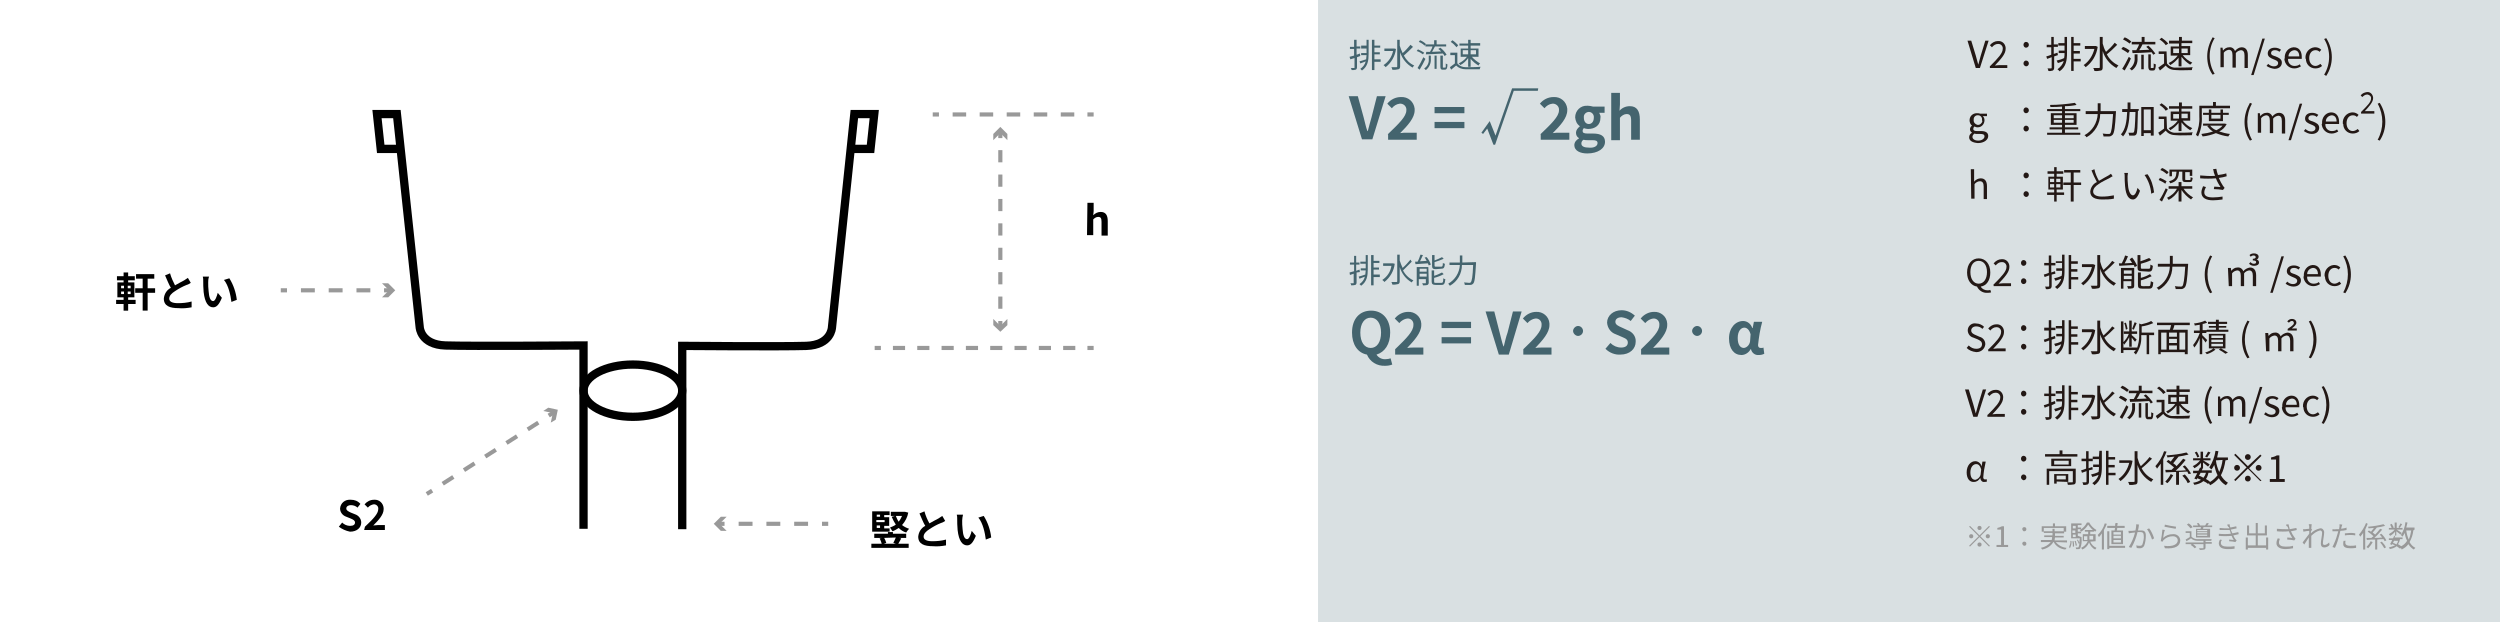 <?xml version="1.0" encoding="utf-8"?>
<!-- Generator: Adobe Illustrator 28.0.0, SVG Export Plug-In . SVG Version: 6.00 Build 0)  -->
<svg version="1.1" id="aaf77e0c-19c5-4a0d-bdfc-16269e53e9d1"
	 xmlns="http://www.w3.org/2000/svg" xmlns:xlink="http://www.w3.org/1999/xlink" x="0px" y="0px" viewBox="0 0 602.8 150"
	 style="enable-background:new 0 0 602.8 150;" xml:space="preserve">
<style type="text/css">
	.st0{opacity:0.2;fill:#44646E;enable-background:new    ;}
	.st1{fill:#231815;}
	.st2{fill:#999999;}
	.st3{fill:none;stroke:#000000;stroke-width:2;stroke-miterlimit:10;}
	.st4{fill:none;stroke:#999999;stroke-miterlimit:10;}
	.st5{fill:none;stroke:#999999;stroke-miterlimit:10;stroke-dasharray:3.259,3.259;}
	.st6{fill:none;stroke:#999999;stroke-miterlimit:10;stroke-dasharray:2.932,2.932;}
	.st7{fill:none;stroke:#999999;stroke-miterlimit:10;stroke-dasharray:2.942,2.942;}
	.st8{fill:none;stroke:#999999;stroke-miterlimit:10;stroke-dasharray:3.348,3.348;}
	.st9{fill:none;stroke:#999999;stroke-miterlimit:10;stroke-dasharray:3.04,3.04;}
	.st10{fill:#44646E;}
</style>
<rect x="317.8" y="0" class="st0" width="285" height="150"/>
<g>
	<path class="st1" d="M476.7,69.1c-1.4-0.2-2.4-1.5-2.4-3.4c0-2.1,1.2-3.4,2.8-3.4s2.8,1.3,2.8,3.4c0,1.9-0.9,3.2-2.3,3.4
		c0.3,0.6,1,0.9,1.6,0.9c0.2,0,0.5,0,0.7-0.1l0.2,0.6c-0.3,0.1-0.6,0.1-0.9,0.1C478.1,70.7,477.1,70,476.7,69.1z M479.1,65.6
		c0-1.7-0.8-2.7-2-2.7c-1.2,0-2,1-2,2.7c0,1.7,0.8,2.8,2,2.8C478.3,68.4,479.1,67.3,479.1,65.6z"/>
	<path class="st1" d="M480.8,68.5c1.9-1.9,3-3.1,3-4.1c0.1-0.6-0.4-1.2-1-1.2c-0.1,0-0.1,0-0.2,0c-0.5,0-1,0.3-1.4,0.8l-0.5-0.5
		c0.5-0.6,1.2-1,1.9-1c1-0.1,1.8,0.6,1.9,1.6c0,0.1,0,0.2,0,0.3c0,1.2-1.1,2.4-2.6,4c0.3,0,0.7-0.1,1.1-0.1h1.9V69h-4.2V68.5z"/>
	<path class="st1" d="M474.2,83.9l0.5-0.6c0.5,0.5,1.1,0.8,1.8,0.8c0.9,0,1.4-0.4,1.4-1.1c0-0.7-0.5-0.9-1.1-1.2l-1-0.4
		c-0.9-0.2-1.5-1.2-1.3-2.1c0.2-0.9,1.1-1.5,2-1.3c0.7,0,1.4,0.3,1.9,0.8l-0.4,0.5c-0.4-0.4-0.9-0.6-1.5-0.6c-0.7,0-1.2,0.4-1.2,1
		c0,0.6,0.6,0.9,1.1,1.1l0.9,0.4c0.8,0.2,1.4,0.9,1.4,1.8c-0.1,1.1-1,1.9-2.1,1.9c0,0-0.1,0-0.1,0C475.6,84.8,474.8,84.5,474.2,83.9
		z"/>
	<path class="st1" d="M479.5,84.2c1.9-1.9,3-3.1,3-4.1c0.1-0.6-0.4-1.2-1-1.2c-0.1,0-0.1,0-0.2,0c-0.5,0-1,0.3-1.4,0.8l-0.5-0.5
		c0.5-0.6,1.2-1,1.9-1c1-0.1,1.8,0.6,1.9,1.6c0,0.1,0,0.2,0,0.3c0,1.2-1.1,2.4-2.6,4c0.3,0,0.7-0.1,1.1-0.1h1.9v0.7h-4.2V84.2z"/>
	<path class="st1" d="M473.8,93.9h0.9l1.1,3.6c0.2,0.8,0.4,1.4,0.6,2.2h0c0.2-0.8,0.4-1.4,0.6-2.2l1.1-3.6h0.8l-2.1,6.6h-1
		L473.8,93.9z"/>
	<path class="st1" d="M479.3,100c1.9-1.9,3-3.1,3-4.1c0.1-0.6-0.4-1.2-1-1.2c-0.1,0-0.1,0-0.2,0c-0.5,0-1,0.3-1.4,0.8l-0.5-0.5
		c0.5-0.6,1.2-1,1.9-1c1-0.1,1.8,0.6,1.9,1.6c0,0.1,0,0.2,0,0.3c0,1.2-1.1,2.4-2.6,4c0.3,0,0.7-0.1,1.1-0.1h1.9v0.7h-4.2V100z"/>
	<path class="st1" d="M474.2,113.9c0-1.7,1-2.7,2.1-2.7c0.7,0,1.4,0.6,1.5,1.3h0l0.2-1.2h0.8c-0.3,1.3-0.5,2.5-0.6,3.8
		c0,0.3,0.2,0.5,0.4,0.5c0,0,0,0,0.1,0c0.1,0,0.2,0,0.3-0.1l0.1,0.6c-0.2,0.1-0.4,0.1-0.6,0.1c-0.5,0.1-0.9-0.3-1-0.8
		c0-0.1,0-0.1,0-0.2h0c-0.3,0.6-0.9,1-1.5,1C475,116.3,474.2,115.5,474.2,113.9z M477.6,114.1l0.1-0.9c-0.3-1.1-0.8-1.3-1.2-1.3
		c-0.7,0-1.4,0.7-1.4,2c0,1.1,0.4,1.8,1.2,1.8C477,115.5,477.6,114.9,477.6,114.1L477.6,114.1z"/>
</g>
<g>
	<path class="st2" d="M479.6,126.8l0.2,0.2l-2.3,2.3l2.3,2.3l-0.2,0.2l-2.3-2.3l-2.3,2.3l-0.2-0.2l2.3-2.3l-2.3-2.3l0.2-0.2l2.3,2.3
		L479.6,126.8z M475.3,129.8c-0.3,0-0.5-0.2-0.5-0.5s0.2-0.5,0.5-0.5s0.5,0.2,0.5,0.5C475.8,129.6,475.6,129.8,475.3,129.8
		L475.3,129.8z M476.8,127.3c0-0.3,0.2-0.5,0.5-0.5s0.5,0.2,0.5,0.5c0,0.3-0.2,0.5-0.5,0.5C477,127.8,476.8,127.6,476.8,127.3
		L476.8,127.3z M477.8,131.3c0,0.3-0.2,0.5-0.5,0.5s-0.5-0.2-0.5-0.5s0.2-0.5,0.5-0.5C477.6,130.8,477.8,131,477.8,131.3
		L477.8,131.3z M479.3,128.8c0.3,0,0.5,0.2,0.5,0.5s-0.2,0.5-0.5,0.5s-0.5-0.2-0.5-0.5C478.8,129,479,128.8,479.3,128.8L479.3,128.8
		z"/>
	<path class="st2" d="M481.4,131.4h1.1v-3.7h-0.9v-0.4c0.4-0.1,0.7-0.2,1.1-0.4h0.5v4.5h1v0.5h-2.8V131.4z"/>
	<path class="st2" d="M487.6,127.6c0-0.3,0.2-0.5,0.5-0.5c0,0,0,0,0,0c0.3,0,0.5,0.2,0.5,0.5c0,0.3-0.2,0.5-0.5,0.5c0,0,0,0,0,0
		C487.9,128.2,487.7,127.9,487.6,127.6C487.6,127.6,487.6,127.6,487.6,127.6z M487.6,131.1c0-0.3,0.2-0.5,0.5-0.5c0,0,0,0,0,0
		c0.3,0,0.5,0.2,0.5,0.5c0,0.3-0.2,0.5-0.5,0.5c0,0,0,0,0,0C487.9,131.6,487.7,131.4,487.6,131.1
		C487.6,131.1,487.6,131.1,487.6,131.1z"/>
	<path class="st2" d="M495.7,130.7c0.6,0.8,1.6,1.3,2.6,1.4c-0.1,0.1-0.2,0.3-0.3,0.4c-1.2-0.1-2.3-0.8-2.8-1.8h-0.1
		c-0.6,1-1.6,1.6-2.7,1.8c-0.1-0.2-0.2-0.3-0.3-0.4c1-0.2,1.8-0.7,2.4-1.4h-2.4v-0.5h2.6c0.1-0.2,0.1-0.4,0.1-0.7h-1.9v-0.4h2v-0.6
		h-2.1v-0.4h2.1v-0.6h0.5v0.6h2.2v-0.8h-4.8v0.9h-0.5v-1.3h2.7v-0.7h0.5v0.7h2.7v1.3h-0.5v0.4h-2.2v0.6h2.1v0.4h-2.1
		c0,0.2-0.1,0.4-0.1,0.7h3v0.5L495.7,130.7z"/>
	<path class="st2" d="M498.9,131.9c0.2-0.5,0.4-1,0.3-1.5l0.3,0.1c0,0.6-0.1,1.1-0.4,1.7L498.9,131.9z M501.9,129.5c0,0,0,0.1,0,0.2
		c0.1,0.9,0,1.7-0.3,2.5c-0.1,0.1-0.2,0.2-0.4,0.2c-0.2,0-0.4,0-0.6,0c0-0.1-0.1-0.3-0.1-0.4c0.2,0,0.5,0,0.5,0c0.1,0,0.1,0,0.2-0.1
		c0.1-0.3,0.2-0.6,0.2-0.9l-0.2,0.1c-0.1-0.3-0.2-0.6-0.4-0.9l0.2-0.1c0.2,0.3,0.3,0.6,0.4,0.8c0-0.3,0-0.7,0.1-1.1h-2.1v-3.6h2.5
		v0.4h-0.9v0.6h0.8v0.4h-0.8v0.6h0.8v0.4h-0.8v0.6L501.9,129.5z M500,130.5c0.1,0.4,0.1,0.8,0.1,1.3l-0.3,0c0-0.4,0-0.9-0.1-1.3
		L500,130.5z M499.8,126.8v0.6h0.7v-0.6H499.8z M500.4,127.9h-0.7v0.6h0.7V127.9z M499.8,129.5h0.7v-0.6h-0.7V129.5z M500.5,131.6
		c-0.1-0.4-0.1-0.8-0.3-1.1l0.3-0.1c0.1,0.4,0.2,0.7,0.3,1.1L500.5,131.6z M503.8,126.1c0.4,0.7,1,1.3,1.7,1.7
		c-0.1,0.1-0.2,0.3-0.3,0.4c-0.7-0.4-1.2-1-1.7-1.7c-0.4,0.7-1,1.3-1.7,1.7c-0.1-0.1-0.2-0.3-0.3-0.4c0.7-0.4,1.3-1,1.7-1.8H503.8z
		 M504,130.6c0.3,0.7,0.8,1.2,1.5,1.5c-0.1,0.1-0.2,0.3-0.3,0.4c-0.7-0.3-1.2-1-1.5-1.7c-0.3,0.8-0.9,1.4-1.6,1.7
		c-0.1-0.1-0.2-0.3-0.3-0.4c0.7-0.3,1.3-0.9,1.6-1.6h-1.2v-1.7h1.3v-0.6h-0.8v-0.4h2.2v0.4h-0.9v0.6h1.3v1.7L504,130.6z
		 M503.3,130.2c0-0.2,0-0.5,0-0.7v-0.2h-0.8v0.9L503.3,130.2z M503.8,129.2v0.2c0,0.2,0,0.5,0,0.7h0.9v-0.9L503.8,129.2z"/>
	<path class="st2" d="M508,126.3c-0.2,0.5-0.4,1-0.7,1.5v4.7h-0.5v-3.9c-0.2,0.3-0.4,0.6-0.7,0.9c-0.1-0.2-0.2-0.3-0.3-0.5
		c0.8-0.8,1.4-1.7,1.7-2.8L508,126.3z M512.4,132.1h-3.8v0.3h-0.5v-4.3h0.5v3.5h3.8L512.4,132.1z M509.9,127.9c0-0.2,0-0.4,0.1-0.6
		h-1.9v-0.5h1.9c0-0.3,0-0.5,0.1-0.7l0.5,0c0,0.2,0,0.4-0.1,0.7h1.8v0.5h-1.8c0,0.2,0,0.4-0.1,0.6h1.5v3.3h-2.8v-3.3H509.9z
		 M511.4,128.3h-1.8v0.6h1.8V128.3z M511.4,129.2h-1.8v0.6h1.8V129.2z M511.4,130.2h-1.8v0.6h1.8V130.2z"/>
	<path class="st2" d="M515.7,126.9c0,0.2-0.1,0.6-0.2,1c0.3,0,0.6,0,0.8,0c0.6,0,1.1,0.2,1.1,1.2c0,0.9-0.1,1.7-0.4,2.5
		c-0.2,0.4-0.6,0.6-1,0.6c-0.3,0-0.6,0-0.8-0.1l-0.1-0.6c0.3,0.1,0.6,0.1,0.9,0.1c0.3,0,0.5-0.1,0.6-0.4c0.2-0.7,0.4-1.4,0.3-2.1
		c0-0.6-0.3-0.8-0.7-0.8c-0.2,0-0.4,0-0.8,0c-0.3,1.3-0.8,2.6-1.5,3.8l-0.6-0.2c0.7-1.1,1.2-2.3,1.5-3.5c-0.4,0-0.7,0.1-0.9,0.1
		c-0.2,0-0.4,0.1-0.6,0.1l-0.1-0.6c0.2,0,0.4,0,0.6,0c0.2,0,0.6,0,1.1-0.1c0.1-0.5,0.2-1,0.2-1.5l0.7,0.1
		C515.7,126.6,515.7,126.8,515.7,126.9z M519.4,129.8l-0.5,0.3c-0.3-0.9-0.7-1.8-1.2-2.5l0.5-0.2C518.7,128,519.1,128.9,519.4,129.8
		L519.4,129.8z"/>
	<path class="st2" d="M521.6,129.7c0.6-0.6,1.4-0.9,2.3-0.9c0.9-0.1,1.7,0.5,1.8,1.4c0,0,0,0.1,0,0.1c0,1.3-1.1,2.1-3.7,1.9
		l-0.2-0.6c2.2,0.3,3.3-0.4,3.3-1.3c0-0.6-0.5-1-1.2-1c-0.8,0-1.6,0.3-2.2,0.9c-0.1,0.1-0.2,0.2-0.2,0.4l-0.5-0.1
		c0.2-0.9,0.3-1.9,0.4-2.8l0.6,0.1C521.8,128.2,521.6,129.3,521.6,129.7z M524.7,127l-0.1,0.5c-0.7-0.1-2.2-0.4-2.7-0.5l0.1-0.5
		C522.9,126.7,523.8,126.9,524.7,127z"/>
	<path class="st2" d="M531.8,130.7h1.5v0.4h-1.5v0.9c0,0.3-0.1,0.4-0.3,0.5c-0.4,0.1-0.8,0.1-1.1,0.1c0-0.2-0.1-0.3-0.2-0.4
		c0.4,0,0.8,0,1,0c0.1,0,0.1,0,0.1-0.1v-0.9H527v-0.4h4.3v-0.4c-0.5,0-1.1,0-1.4,0c-0.6,0-1.2-0.2-1.6-0.6c-0.3,0.2-0.7,0.5-1.1,0.7
		l-0.2-0.4c0.3-0.2,0.7-0.4,1-0.6v-1H527v-0.4h1.4v1.3c0.4,0.4,0.9,0.6,1.4,0.6c0.8,0,2.6,0,3.5,0c-0.1,0.1-0.1,0.3-0.1,0.4
		c-0.4,0-0.9,0-1.4,0L531.8,130.7z M528.2,127.4c-0.3-0.3-0.6-0.7-0.9-0.9l0.4-0.3c0.4,0.2,0.7,0.5,1,0.9L528.2,127.4z M528.6,131.1
		c0.4,0.2,0.7,0.5,1,0.8l-0.4,0.3c-0.3-0.3-0.6-0.6-1-0.8L528.6,131.1z M530.6,127.5c0-0.1,0.1-0.2,0.1-0.4h-1.9v-0.4h1.2
		c-0.1-0.2-0.2-0.4-0.3-0.5l0.4-0.1c0.2,0.2,0.3,0.4,0.4,0.6h1.2c0.1-0.2,0.3-0.4,0.4-0.6l0.5,0.1c-0.1,0.2-0.3,0.4-0.4,0.5h1.2v0.4
		h-2.1l-0.1,0.4h1.7v2.1h-3.4v-2.1H530.6z M532.2,127.8h-2.4v0.3h2.4V127.8z M532.2,128.3h-2.4v0.3h2.4V128.3z M532.2,128.9h-2.4
		v0.3h2.4V128.9z"/>
	<path class="st2" d="M537,126.5l0.6-0.1c0,0.3,0.1,0.6,0.2,0.8c0.5-0.1,1-0.2,1.4-0.3l0.1,0.5c-0.5,0.1-0.9,0.2-1.4,0.3
		c0,0.2,0.1,0.3,0.2,0.5c0,0.1,0.1,0.3,0.2,0.4c0.5-0.1,0.9-0.2,1.4-0.3l0.1,0.5c-0.4,0.1-0.8,0.2-1.3,0.3c0.1,0.3,0.3,0.6,0.5,0.9
		c0.1,0.1,0.2,0.2,0.3,0.3l-0.3,0.4c-0.5-0.1-1-0.2-1.5-0.2l0-0.4c0.4,0,0.8,0.1,1.1,0.1c-0.2-0.3-0.4-0.7-0.5-1
		c-1,0.1-2.1,0.1-3.1,0l0-0.5c1,0.1,1.9,0.1,2.9,0c0-0.1-0.1-0.2-0.1-0.4c-0.1-0.2-0.1-0.4-0.2-0.5c-0.8,0-1.6,0-2.4,0l0-0.5
		c0.8,0.1,1.5,0.1,2.3,0.1c0-0.1,0-0.1,0-0.2C537.1,126.9,537.1,126.7,537,126.5z M535.5,130.9c0,0.6,0.5,0.9,1.6,0.9
		c0.6,0,1.1,0,1.7-0.1l0,0.6c-0.5,0.1-1.1,0.1-1.6,0.1c-1.4,0-2.1-0.4-2.2-1.3c0-0.4,0.1-0.7,0.3-1l0.5,0.1
		C535.6,130.3,535.5,130.6,535.5,130.9z"/>
	<path class="st2" d="M546.9,129.6v2.9h-0.5v-0.4H542v0.4h-0.5v-2.9h0.5v1.9h1.9v-2.4h-2.1v-2.4h0.5v1.9h1.6v-2.5h0.5v2.5h1.7v-1.9
		h0.5v2.4h-2.2v2.4h2v-1.9H546.9z"/>
	<path class="st2" d="M551.2,126.5l0.6-0.1c0.1,0.4,0.2,0.8,0.3,1.2c0.5-0.1,1.1-0.2,1.6-0.3l0.1,0.5c-0.5,0.1-1,0.2-1.4,0.3
		c0.2,0.5,0.5,1,0.8,1.4c0.1,0.1,0.2,0.3,0.3,0.4l-0.3,0.4c-0.6-0.1-1.1-0.2-1.7-0.2l0-0.5c0.4,0,0.9,0.1,1.2,0.1
		c-0.3-0.5-0.6-1-0.8-1.6c-1,0.1-2,0.1-2.9,0l0-0.6c0.9,0.1,1.8,0.1,2.8,0.1c-0.1-0.3-0.2-0.5-0.2-0.6
		C551.3,126.9,551.2,126.6,551.2,126.5z M549.5,130.8c0,0.7,0.6,1,1.6,1c0.6,0,1.2,0,1.8-0.2l0,0.6c-0.6,0.1-1.2,0.2-1.8,0.2
		c-1.3,0-2.2-0.5-2.2-1.4c0-0.4,0.1-0.8,0.3-1.2l0.5,0.1C549.7,130.1,549.5,130.4,549.5,130.8L549.5,130.8z"/>
	<path class="st2" d="M556.7,126.4l0.7,0c0,0.2-0.1,0.6-0.1,1.1c0,0,0,0,0,0l0.2,0.2c-0.1,0.1-0.2,0.3-0.3,0.5c0,0.1,0,0.3,0,0.4
		c0.6-0.6,1.3-1,2.2-1.2c0.5-0.1,0.9,0.3,1,0.8c0,0.1,0,0.1,0,0.2c0,0.7-0.3,1.9-0.3,2.6c0,0.2,0.1,0.4,0.4,0.4
		c0.4,0,0.8-0.3,1.1-0.6l0.1,0.6c-0.3,0.4-0.8,0.6-1.3,0.6c-0.5,0-0.8-0.3-0.8-0.9c0-0.8,0.3-1.9,0.3-2.6c0-0.3-0.1-0.5-0.4-0.6
		c0,0-0.1,0-0.1,0c-0.8,0.2-1.5,0.7-2.1,1.3c0,0.3,0,0.6,0,0.8c0,0.6,0,1.1,0,1.7c0,0.1,0,0.3,0,0.4h-0.6c0-0.1,0-0.3,0-0.4
		c0-0.7,0-1,0-1.8c0-0.1,0-0.2,0-0.3c-0.3,0.5-0.8,1.2-1.1,1.7l-0.4-0.5c0.4-0.5,1.2-1.6,1.6-2.1c0-0.2,0-0.5,0-0.7
		c-0.3,0-0.9,0.1-1.4,0.2l-0.1-0.6c0.2,0,0.3,0,0.5,0c0.2,0,0.6-0.1,1-0.1c0-0.3,0-0.6,0-0.7C556.7,126.7,556.7,126.6,556.7,126.4z"
		/>
	<path class="st2" d="M564.6,127c0,0.1-0.1,0.3-0.1,0.5c0.5-0.1,0.9-0.1,1.3-0.3v0.6c-0.5,0.1-1,0.2-1.5,0.2
		c-0.1,0.3-0.1,0.6-0.2,0.9c-0.3,1.1-0.6,2.2-1.1,3.2l-0.6-0.2c0.5-1,0.9-2,1.2-3.1c0.1-0.2,0.1-0.5,0.2-0.7c-0.2,0-0.4,0-0.6,0
		c-0.3,0-0.6,0-0.8,0l0-0.5c0.3,0,0.6,0.1,0.8,0c0.2,0,0.5,0,0.8,0c0-0.2,0.1-0.5,0.1-0.6c0-0.2,0-0.4,0-0.6l0.7,0.1
		C564.7,126.6,564.7,126.9,564.6,127z M565.5,130.9c0,0.3,0.2,0.7,1.2,0.7c0.5,0,0.9,0,1.4-0.1l0,0.6c-0.4,0.1-0.9,0.1-1.4,0.1
		c-1.1,0-1.7-0.3-1.7-1c0-0.3,0-0.6,0.1-0.8l0.5,0C565.5,130.5,565.5,130.7,565.5,130.9z M566.7,128.5c0.4,0,0.8,0,1.2,0.1l0,0.5
		c-0.4-0.1-0.8-0.1-1.2-0.1c-0.4,0-0.9,0-1.3,0.1v-0.5C565.8,128.6,566.3,128.5,566.7,128.5L566.7,128.5z"/>
	<path class="st2" d="M570.9,126.3c-0.2,0.5-0.4,0.9-0.6,1.4v4.8h-0.5v-4c-0.2,0.3-0.5,0.7-0.7,0.9c-0.1-0.2-0.2-0.3-0.3-0.5
		c0.7-0.8,1.3-1.8,1.7-2.8L570.9,126.3z M572.1,130.7c-0.3,0.6-0.7,1.1-1.1,1.5c-0.1-0.1-0.2-0.2-0.4-0.3c0.4-0.4,0.8-0.9,1-1.4
		L572.1,130.7z M575,130.5c-0.1-0.2-0.2-0.3-0.3-0.5c-0.5,0-1,0-1.5,0.1v2.4h-0.5v-2.4c-0.7,0-1.4,0-2,0.1l-0.1-0.5
		c0.3,0,0.7,0,1.2,0c0.1-0.1,0.3-0.3,0.5-0.4c-0.4-0.4-0.9-0.8-1.4-1.1l0.3-0.3c0.1,0.1,0.3,0.2,0.5,0.3c0.2-0.3,0.5-0.6,0.7-0.9
		c-0.5,0-0.9,0.1-1.3,0.1c0-0.1-0.1-0.3-0.1-0.4c1.3-0.1,2.5-0.3,3.7-0.6l0.4,0.4c-0.7,0.2-1.3,0.3-2,0.4l0,0
		c-0.3,0.4-0.7,0.9-1,1.2c0.2,0.2,0.4,0.3,0.6,0.5c0.4-0.4,0.8-0.9,1.2-1.4l0.5,0.2c-0.6,0.7-1.2,1.4-1.9,2c0.6,0,1.3,0,1.9-0.1
		c-0.2-0.2-0.4-0.5-0.6-0.7l0.4-0.2c0.5,0.5,0.9,1,1.2,1.6L575,130.5z M574.3,130.6c0.4,0.4,0.8,0.9,1,1.4l-0.4,0.2
		c-0.3-0.5-0.6-1-1-1.4L574.3,130.6z"/>
	<path class="st2" d="M581.9,127.9c-0.1,1-0.4,1.9-0.9,2.8c0.3,0.6,0.8,1.1,1.4,1.4c-0.1,0.1-0.3,0.3-0.4,0.4
		c-0.5-0.3-1-0.8-1.3-1.3c-0.4,0.6-1,1-1.6,1.3c-0.1-0.1-0.1-0.3-0.2-0.4l-0.2,0.2c-0.3-0.2-0.5-0.4-0.8-0.6
		c-0.5,0.4-1.1,0.6-1.7,0.7c0-0.2-0.1-0.3-0.2-0.4c0.5-0.1,1-0.3,1.5-0.5c-0.2-0.1-0.5-0.2-0.7-0.3l-0.1,0.2l-0.4-0.2
		c0.2-0.3,0.3-0.6,0.5-1H576v-0.4h1c0.1-0.2,0.2-0.4,0.3-0.6l0.2,0v-1c-0.3,0.4-0.8,0.8-1.2,1c-0.1-0.1-0.2-0.3-0.3-0.4
		c0.5-0.3,1-0.6,1.4-1.1H576v-0.4h1.4v-1.3h0.5v1.3h1.4v0.4h-1.4v0c0.3,0.2,1.1,0.7,1.2,0.8l-0.3,0.4c-0.2-0.2-0.6-0.5-1-0.8v1h-0.3
		l0.1,0c-0.1,0.2-0.2,0.3-0.2,0.5h1.9v0.4h-0.6c-0.1,0.4-0.2,0.8-0.5,1.2c0.3,0.2,0.5,0.3,0.8,0.5c0.6-0.3,1-0.7,1.4-1.3
		c-0.3-0.6-0.5-1.3-0.6-1.9c-0.1,0.3-0.3,0.6-0.5,0.9c-0.1-0.1-0.3-0.3-0.4-0.4c0.6-0.9,1-2,1.1-3.1l0.5,0.1
		c-0.1,0.4-0.2,0.8-0.3,1.2h2v0.5L581.9,127.9z M576.7,127.4c-0.1-0.3-0.2-0.6-0.4-0.9l0.4-0.2c0.2,0.3,0.3,0.6,0.5,0.9L576.7,127.4
		z M577.3,130.3c-0.1,0.2-0.2,0.4-0.3,0.6c0.3,0.1,0.6,0.2,0.8,0.4c0.2-0.3,0.4-0.6,0.4-0.9H577.3z M579.2,126.4
		c-0.2,0.3-0.4,0.7-0.6,0.9l-0.3-0.2c0.2-0.3,0.4-0.6,0.5-0.9L579.2,126.4z M580.2,127.9c0.1,0.8,0.3,1.5,0.6,2.2
		c0.3-0.7,0.5-1.5,0.6-2.2L580.2,127.9L580.2,127.9z"/>
</g>
<g>
	<path class="st1" d="M487.3,63.4c0-0.4,0.3-0.7,0.6-0.7c0,0,0,0,0,0c0.4,0,0.7,0.3,0.7,0.7c0,0.4-0.3,0.7-0.7,0.7c0,0,0,0,0,0
		C487.6,64.1,487.3,63.8,487.3,63.4C487.3,63.4,487.3,63.4,487.3,63.4z M487.3,67.8c0-0.4,0.3-0.7,0.6-0.7c0,0,0,0,0,0
		c0.4,0,0.7,0.3,0.7,0.7c0,0.4-0.3,0.7-0.7,0.7c0,0,0,0,0,0C487.6,68.5,487.3,68.2,487.3,67.8C487.3,67.8,487.3,67.8,487.3,67.8z"/>
	<path class="st1" d="M494.7,66.2v2.7c0,0.4-0.1,0.5-0.3,0.7c-0.4,0.1-0.7,0.2-1.1,0.1c0-0.2-0.1-0.4-0.2-0.6c0.4,0,0.7,0,0.8,0
		c0.1,0,0.2,0,0.2-0.2v-2.5l-1.1,0.4l-0.2-0.6c0.3-0.1,0.8-0.2,1.2-0.4v-1.8h-1.1v-0.6h1.1v-1.8h0.6v1.8h1v0.6h-1v1.7
		c0.3-0.1,0.6-0.2,0.9-0.3l0.1,0.6L494.7,66.2z M497.2,61.4h0.6v3.8c0,1.8-0.2,3.4-1.8,4.5c-0.1-0.2-0.3-0.3-0.5-0.5
		c0.7-0.5,1.3-1.2,1.5-2c-0.5,0.2-1,0.4-1.4,0.5l-0.3-0.6c0.5-0.1,1.2-0.3,1.8-0.6c0.1-0.4,0.1-0.8,0.1-1.2h-1.4v-0.6h1.4v-1.3h-1.5
		V63h1.5L497.2,61.4z M501.1,67.4h-1.7v2.3h-0.6v-8.2h0.6V63h1.6v0.6h-1.6v1.3h1.5v0.6h-1.5v1.3h1.7V67.4z"/>
	<path class="st1" d="M505.2,63.9c-0.3,2-1.3,3.7-2.9,4.9c-0.2-0.2-0.3-0.4-0.5-0.5c1.3-0.9,2.2-2.3,2.6-3.9H502v-0.7h2.6l0.1,0
		L505.2,63.9z M509.9,63.3c-0.8,0.8-1.6,1.6-2.5,2.3c0.6,1.2,1.6,2.1,2.8,2.7c-0.2,0.2-0.4,0.4-0.5,0.6c-1.6-0.9-2.8-2.4-3.3-4.1
		v3.9c0,0.5-0.1,0.7-0.4,0.8c-0.5,0.1-1.1,0.2-1.6,0.1c-0.1-0.3-0.1-0.5-0.3-0.7c0.6,0,1.2,0,1.4,0c0.2,0,0.2-0.1,0.2-0.2v-7.2h0.7
		v1.6c0.2,0.7,0.4,1.4,0.8,2c0.8-0.7,1.5-1.4,2.1-2.2L509.9,63.3z"/>
	<path class="st1" d="M514.1,62.1c0.5,0.6,0.9,1.3,1.2,2l-0.6,0.3c-0.1-0.2-0.1-0.4-0.2-0.5c-1.3,0.1-2.6,0.1-3.5,0.2l-0.1-0.6
		c0.2,0,0.4,0,0.7,0c0.3-0.6,0.6-1.2,0.8-1.9l0.7,0.2c-0.2,0.5-0.5,1.2-0.8,1.7l1.8-0.1c-0.2-0.3-0.4-0.6-0.6-0.9L514.1,62.1z
		 M514.6,68.9c0,0.3-0.1,0.5-0.3,0.6c-0.4,0.1-0.8,0.1-1.2,0.1c0-0.2-0.1-0.4-0.2-0.6c0.4,0,0.8,0,0.9,0c0.1,0,0.1,0,0.1-0.1v-1.1
		h-1.9v1.8h-0.6v-5h3.2L514.6,68.9z M512.1,65.2v0.8h1.9v-0.8H512.1z M514,67.3v-0.8h-1.9v0.8H514z M516.5,65.4
		c-0.9,0-1.1-0.2-1.1-0.9v-3h0.7V63c0.7-0.2,1.4-0.5,2.1-0.8l0.5,0.5c-0.8,0.4-1.7,0.7-2.5,0.9v0.9c0,0.3,0.1,0.3,0.5,0.3h1.4
		c0.3,0,0.4-0.1,0.4-1c0.2,0.1,0.4,0.2,0.6,0.3c-0.1,1.1-0.3,1.4-1,1.4L516.5,65.4z M518.1,69c0.4,0,0.4-0.2,0.5-1.2
		c0.2,0.1,0.4,0.2,0.6,0.3c-0.1,1.2-0.3,1.5-1,1.5h-1.6c-0.9,0-1.1-0.2-1.1-0.9v-3h0.7V67c0.8-0.2,1.5-0.5,2.2-0.9l0.4,0.5
		c-0.8,0.4-1.7,0.8-2.6,1v1c0,0.3,0.1,0.4,0.5,0.4L518.1,69z"/>
	<path class="st1" d="M527.6,63.4c0,0,0,0.3,0,0.4c-0.2,3.7-0.4,5-0.8,5.5c-0.2,0.2-0.5,0.4-0.8,0.4c-0.5,0-1,0-1.4,0
		c0-0.2-0.1-0.5-0.2-0.7c0.6,0.1,1.2,0.1,1.4,0.1c0.2,0,0.3,0,0.4-0.1c0.3-0.3,0.5-1.6,0.7-4.7h-3.1c0,2.3-1.3,4.5-3.3,5.6
		c-0.1-0.2-0.3-0.4-0.5-0.5c1.9-1,3.1-3,3.2-5.1h-2.9v-0.7h2.9v-1.9h0.7v1.9H527.6z"/>
	<path class="st1" d="M531.6,66.2c0-1.6,0.5-3.2,1.3-4.6l0.5,0.2c-1.5,2.7-1.5,6,0,8.7l-0.5,0.2C532,69.4,531.6,67.8,531.6,66.2z"/>
	<path class="st1" d="M537.2,64.6h0.7l0.1,0.7h0c0.4-0.5,0.9-0.8,1.5-0.8c0.6-0.1,1.2,0.3,1.4,0.9c0.4-0.5,1-0.8,1.6-0.9
		c1,0,1.5,0.7,1.5,1.9V69h-0.8v-2.5c0-0.9-0.3-1.3-0.9-1.3c-0.5,0.1-0.9,0.3-1.2,0.7V69h-0.8v-2.5c0-0.9-0.3-1.3-0.9-1.3
		c-0.5,0.1-0.9,0.3-1.2,0.7V69h-0.8L537.2,64.6z M542.3,63.6l0.3-0.4c0.2,0.2,0.5,0.4,0.8,0.4c0.4,0,0.6-0.1,0.6-0.4
		c0-0.3-0.3-0.4-0.8-0.4v-0.4c0.5,0,0.7-0.2,0.7-0.4c0-0.2-0.2-0.4-0.5-0.4c-0.3,0-0.5,0.1-0.7,0.3l-0.3-0.4
		c0.3-0.3,0.7-0.4,1.1-0.4c0.6,0,1.1,0.3,1.1,0.8c0,0.3-0.2,0.6-0.5,0.7c0.3,0,0.6,0.3,0.6,0.7c0,0.5-0.5,0.8-1.2,0.8
		C543,64.1,542.6,63.9,542.3,63.6z"/>
	<path class="st1" d="M550.1,61.8h0.6l-2.7,8.8h-0.6L550.1,61.8z"/>
	<path class="st1" d="M551.1,68.4l0.4-0.5c0.4,0.4,0.9,0.6,1.4,0.6c0.6,0,1-0.3,1-0.8c0-0.5-0.6-0.7-1.1-0.9
		c-0.7-0.3-1.4-0.6-1.4-1.4c0-0.8,0.6-1.4,1.7-1.4c0.6,0,1.1,0.2,1.5,0.5l-0.4,0.5c-0.3-0.3-0.7-0.4-1.1-0.4c-0.6,0-0.9,0.3-0.9,0.7
		c0,0.5,0.5,0.6,1.1,0.8c0.7,0.3,1.5,0.6,1.5,1.5c0,0.8-0.6,1.5-1.8,1.5C552.3,69.1,551.6,68.8,551.1,68.4z"/>
	<path class="st1" d="M555.5,66.5c-0.1-1.3,0.8-2.5,2.1-2.6c0,0,0,0,0.1,0c1.2,0,1.9,0.9,1.9,2.3c0,0.2,0,0.3,0,0.5h-3.3
		c-0.1,0.9,0.6,1.7,1.5,1.7c0,0,0.1,0,0.1,0c0.4,0,0.9-0.1,1.2-0.4l0.3,0.5c-0.5,0.3-1,0.5-1.6,0.5c-1.3,0-2.3-1-2.4-2.3
		C555.5,66.7,555.5,66.6,555.5,66.5z M558.9,66.1c0-1-0.5-1.5-1.2-1.5c-0.8,0.1-1.4,0.7-1.4,1.5H558.9z"/>
	<path class="st1" d="M560.5,66.5c-0.1-1.3,0.9-2.5,2.2-2.6c0.1,0,0.1,0,0.2,0c0.5,0,1,0.2,1.4,0.6l-0.4,0.5c-0.3-0.3-0.6-0.4-1-0.4
		c-0.9,0-1.5,0.8-1.5,1.9c0,1.1,0.6,1.9,1.5,1.9c0.4,0,0.8-0.2,1.2-0.5l0.4,0.5c-0.4,0.4-1,0.6-1.6,0.6c-1.3,0-2.3-1-2.3-2.3
		C560.5,66.7,560.5,66.6,560.5,66.5z"/>
	<path class="st1" d="M565,70.5c1.5-2.7,1.5-6,0-8.7l0.5-0.2c1.8,2.8,1.8,6.4,0,9.1L565,70.5z"/>
	<path class="st1" d="M487.3,79.1c0-0.4,0.3-0.7,0.6-0.7c0,0,0,0,0,0c0.4,0,0.7,0.3,0.7,0.7s-0.3,0.7-0.7,0.7c0,0,0,0,0,0
		C487.6,79.8,487.3,79.5,487.3,79.1C487.3,79.2,487.3,79.2,487.3,79.1z M487.3,83.6c0-0.4,0.3-0.7,0.6-0.7c0,0,0,0,0,0
		c0.4,0,0.7,0.3,0.7,0.7c0,0.4-0.3,0.7-0.7,0.7c0,0,0,0,0,0C487.6,84.2,487.3,83.9,487.3,83.6C487.3,83.6,487.3,83.6,487.3,83.6z"/>
	<path class="st1" d="M494.7,81.9v2.7c0,0.4-0.1,0.5-0.3,0.7c-0.4,0.1-0.7,0.2-1.1,0.1c0-0.2-0.1-0.4-0.2-0.6c0.4,0,0.7,0,0.8,0
		c0.1,0,0.2,0,0.2-0.2v-2.5l-1.1,0.4l-0.2-0.6c0.3-0.1,0.8-0.2,1.2-0.4v-1.8h-1.1V79h1.1v-1.8h0.6V79h1v0.6h-1v1.7
		c0.3-0.1,0.6-0.2,0.9-0.3l0.1,0.6L494.7,81.9z M497.2,77.2h0.6V81c0,1.8-0.2,3.4-1.8,4.5c-0.1-0.2-0.3-0.3-0.5-0.5
		c0.7-0.5,1.3-1.2,1.5-2c-0.5,0.2-1,0.4-1.4,0.5l-0.3-0.6c0.5-0.1,1.2-0.3,1.8-0.6c0.1-0.4,0.1-0.8,0.1-1.2h-1.4v-0.6h1.4v-1.3h-1.5
		v-0.6h1.5L497.2,77.2z M501.1,83.1h-1.7v2.3h-0.6v-8.2h0.6v1.5h1.6v0.6h-1.6v1.3h1.5v0.6h-1.5v1.3h1.7V83.1z"/>
	<path class="st1" d="M505.2,79.6c-0.3,2-1.3,3.7-2.9,4.9c-0.2-0.2-0.3-0.4-0.5-0.5c1.3-0.9,2.2-2.3,2.6-3.9H502v-0.7h2.6l0.1,0
		L505.2,79.6z M509.9,79.1c-0.8,0.8-1.6,1.6-2.5,2.3c0.6,1.2,1.6,2.1,2.8,2.7c-0.2,0.2-0.4,0.4-0.5,0.6c-1.6-0.9-2.8-2.4-3.3-4.1
		v3.9c0,0.5-0.1,0.7-0.4,0.8c-0.5,0.1-1.1,0.2-1.6,0.1c-0.1-0.3-0.1-0.5-0.3-0.7c0.6,0,1.2,0,1.4,0c0.2,0,0.2-0.1,0.2-0.2v-7.2h0.7
		v1.6c0.2,0.7,0.4,1.4,0.8,2c0.8-0.7,1.5-1.4,2.1-2.2L509.9,79.1z"/>
	<path class="st1" d="M519.2,80.8h-1v4.6h-0.6v-4.6h-1.3v0.3c0.1,1.6-0.4,3.1-1.3,4.4c-0.1-0.2-0.3-0.3-0.5-0.5
		c0.2-0.2,0.3-0.4,0.5-0.6h-3v0.7h-0.6v-7.6h0.6v6.3h3.3v0.1c0.3-0.9,0.5-1.9,0.5-2.8v-3.1l0.5,0.2c0.8-0.2,1.7-0.4,2.4-0.8l0.5,0.5
		c-0.9,0.4-1.9,0.7-2.8,0.8v1.5h3V80.8z M513.4,81.3c-0.3,0.6-0.7,1.2-1.2,1.8c-0.1-0.2-0.2-0.4-0.3-0.5c0.6-0.6,1.1-1.3,1.4-2.1
		h-1.2v-0.6h1.3v-2.6h0.6v2.6h1.3v0.6h-1.3v0.3c0.3,0.2,1,0.9,1.2,1.1l-0.4,0.5c-0.2-0.2-0.5-0.6-0.8-1v2.2h-0.6V81.3z M512.6,79.5
		c-0.1-0.5-0.2-1.1-0.4-1.6l0.4-0.1c0.2,0.5,0.3,1,0.4,1.5L512.6,79.5z M515.2,77.9c-0.2,0.5-0.5,1.2-0.7,1.6l-0.4-0.2
		c0.2-0.5,0.4-1,0.6-1.6L515.2,77.9z"/>
	<path class="st1" d="M524.3,78.4c-0.1,0.4-0.2,0.8-0.4,1.1h3.6v5.9h-0.7v-0.5h-5.8v0.5h-0.6v-5.9h2.8c0.1-0.3,0.2-0.8,0.3-1.1h-3.4
		v-0.6h7.9v0.6H524.3z M521.1,84.3h1.3v-4.1h-1.3V84.3z M524.9,80.2H523v1h1.9V80.2z M524.9,81.7H523v1h1.9V81.7z M523,84.3h1.9v-1
		H523V84.3z M526.9,80.2h-1.4v4.1h1.4V80.2z"/>
	<path class="st1" d="M531.8,82.6c-0.2-0.4-0.5-0.7-0.8-1.1v3.9h-0.6v-3.9c-0.3,0.8-0.7,1.6-1.3,2.3c-0.1-0.2-0.2-0.4-0.3-0.6
		c0.7-0.9,1.2-1.8,1.6-2.9H529v-0.6h1.4v-1.4c-0.4,0.1-0.8,0.1-1.2,0.2c0-0.2-0.1-0.4-0.2-0.5c0.9-0.1,1.9-0.3,2.7-0.7l0.5,0.5
		c-0.4,0.1-0.7,0.3-1.1,0.3v1.5h1v-0.1h2.2V79h-1.7v-0.4h1.7v-0.5h-1.9v-0.5h1.9v-0.5h0.7v0.5h2v0.5h-2v0.5h1.8V79h-1.8v0.5h2.3V80
		H532v0.3h-1v0.5c0.3,0.3,1,1,1.2,1.2L531.8,82.6z M534.2,84.3c-0.6,0.5-1.4,0.9-2.1,1.1c-0.1-0.2-0.3-0.3-0.4-0.4
		c0.7-0.2,1.4-0.5,2-1L534.2,84.3z M532.6,84v-3.5h4V84H532.6z M533.2,81.5h2.8v-0.6h-2.8L533.2,81.5z M533.2,82.5h2.8v-0.6h-2.8
		L533.2,82.5z M533.2,83.5h2.8v-0.6h-2.8L533.2,83.5z M535.5,84c0.6,0.3,1.3,0.8,1.7,1l-0.6,0.3c-0.4-0.3-1-0.7-1.6-1L535.5,84z"/>
	<path class="st1" d="M540.6,81.9c0-1.6,0.5-3.2,1.3-4.6l0.5,0.2c-1.5,2.7-1.5,6,0,8.7l-0.5,0.2C541,85.1,540.6,83.5,540.6,81.9z"/>
	<path class="st1" d="M546.2,80.3h0.7l0.1,0.7h0c0.4-0.5,0.9-0.8,1.5-0.8c0.6-0.1,1.2,0.3,1.4,0.9c0.4-0.5,1-0.8,1.6-0.9
		c1,0,1.5,0.7,1.5,1.9v2.6h-0.8v-2.5c0-0.9-0.3-1.3-0.9-1.3c-0.5,0.1-0.9,0.3-1.2,0.7v3.1h-0.8v-2.5c0-0.9-0.3-1.3-0.9-1.3
		c-0.5,0.1-0.9,0.3-1.2,0.7v3.1h-0.8L546.2,80.3z M551.6,79.3c0.9-0.6,1.5-1,1.5-1.4c0-0.3-0.2-0.5-0.4-0.5c0,0-0.1,0-0.1,0
		c-0.3,0-0.5,0.2-0.7,0.4l-0.4-0.3c0.3-0.4,0.7-0.6,1.1-0.6c0.7,0,1.1,0.4,1.1,0.9c0,0.5-0.5,0.9-1.1,1.4h1.2v0.5h-2.2V79.3z"/>
	<path class="st1" d="M556.7,86.2c1.5-2.7,1.5-6,0-8.7l0.5-0.2c1.8,2.8,1.8,6.4,0,9.1L556.7,86.2z"/>
	<path class="st1" d="M487.3,94.9c0-0.4,0.3-0.7,0.6-0.7c0,0,0,0,0,0c0.4,0,0.7,0.3,0.7,0.7s-0.3,0.7-0.7,0.7c0,0,0,0,0,0
		C487.6,95.6,487.3,95.3,487.3,94.9C487.3,94.9,487.3,94.9,487.3,94.9z M487.3,99.3c0-0.4,0.3-0.7,0.6-0.7c0,0,0,0,0,0
		c0.4,0,0.7,0.3,0.7,0.7c0,0.4-0.3,0.7-0.7,0.7c0,0,0,0,0,0C487.6,100,487.3,99.7,487.3,99.3C487.3,99.3,487.3,99.3,487.3,99.3z"/>
	<path class="st1" d="M494.7,97.7v2.7c0,0.4-0.1,0.5-0.3,0.7c-0.4,0.1-0.7,0.2-1.1,0.1c0-0.2-0.1-0.4-0.2-0.6c0.4,0,0.7,0,0.8,0
		c0.1,0,0.2,0,0.2-0.2v-2.5l-1.1,0.4l-0.2-0.6c0.3-0.1,0.8-0.2,1.2-0.4v-1.8h-1.1v-0.6h1.1v-1.8h0.6v1.8h1v0.6h-1V97
		c0.3-0.1,0.6-0.2,0.9-0.3l0.1,0.6L494.7,97.7z M497.2,92.9h0.6v3.8c0,1.8-0.2,3.4-1.8,4.5c-0.1-0.2-0.3-0.3-0.5-0.5
		c0.7-0.5,1.3-1.2,1.5-2c-0.5,0.2-1,0.4-1.4,0.5l-0.3-0.6c0.5-0.1,1.2-0.3,1.8-0.6c0.1-0.4,0.1-0.8,0.1-1.2h-1.4v-0.6h1.4v-1.3h-1.5
		v-0.6h1.5L497.2,92.9z M501.1,98.9h-1.7v2.3h-0.6v-8.2h0.6v1.5h1.6v0.6h-1.6v1.3h1.5v0.6h-1.5v1.3h1.7V98.9z"/>
	<path class="st1" d="M505.2,95.4c-0.3,2-1.3,3.7-2.9,4.9c-0.2-0.2-0.3-0.4-0.5-0.5c1.3-0.9,2.2-2.3,2.6-3.9H502v-0.7h2.6l0.1,0
		L505.2,95.4z M509.9,94.8c-0.8,0.8-1.6,1.6-2.5,2.3c0.6,1.2,1.6,2.1,2.8,2.7c-0.2,0.2-0.4,0.4-0.5,0.6c-1.6-0.9-2.8-2.4-3.3-4.1
		v3.9c0,0.5-0.1,0.7-0.4,0.8c-0.5,0.1-1.1,0.2-1.6,0.1c-0.1-0.3-0.1-0.5-0.3-0.7c0.6,0,1.2,0,1.4,0c0.2,0,0.2-0.1,0.2-0.2V93h0.7
		v1.6c0.2,0.7,0.4,1.4,0.8,2c0.8-0.7,1.5-1.4,2.1-2.2L509.9,94.8z"/>
	<path class="st1" d="M512.5,96.9c-0.5-0.4-1.1-0.7-1.6-1l0.4-0.5c0.6,0.2,1.1,0.5,1.6,0.9L512.5,96.9z M513.2,98.1
		c-0.4,1-1,2.1-1.5,2.9l-0.6-0.4c0.6-0.9,1.1-1.9,1.6-2.9L513.2,98.1z M512.9,94.5c-0.5-0.4-1-0.7-1.6-1l0.4-0.5
		c0.6,0.2,1.1,0.6,1.6,1L512.9,94.5z M514.2,97.2h0.6v0.9c0.1,1.2-0.4,2.3-1.4,3c-0.1-0.2-0.3-0.3-0.5-0.4c0.8-0.6,1.3-1.6,1.2-2.6
		V97.2z M513.5,96.2c0.3,0,0.7,0,1,0c0.3-0.5,0.5-0.9,0.7-1.4h-1.9v-0.6h2.4v-1.2h0.7v1.2h2.6v0.6H516c-0.2,0.5-0.5,1-0.8,1.4
		c0.8,0,1.6-0.1,2.4-0.1c-0.2-0.3-0.5-0.5-0.7-0.7l0.5-0.3c0.6,0.5,1.2,1.2,1.7,1.9l-0.5,0.3c-0.1-0.2-0.3-0.4-0.4-0.6
		c-1.6,0.1-3.4,0.2-4.6,0.2L513.5,96.2z M515.7,97.2h0.6v3.5h-0.6V97.2z M518.4,100.5c0.1,0,0.1,0,0.2,0c0.1-0.1,0.1-0.2,0.1-0.2
		c0-0.1,0-0.5,0-0.9c0.1,0.1,0.3,0.2,0.5,0.2c0,0.3,0,0.7-0.1,1c0,0.1-0.1,0.3-0.2,0.4c-0.1,0.1-0.3,0.1-0.4,0.1H518
		c-0.2,0-0.4,0-0.5-0.2c-0.1-0.1-0.2-0.3-0.2-0.8v-2.9h0.6v3c0,0.2,0,0.3,0,0.3c0,0,0.1,0,0.2,0L518.4,100.5z"/>
	<path class="st1" d="M521.9,99.3c0.5,0.7,1.4,1.1,2.2,1c1,0,3,0,4-0.1c-0.1,0.2-0.2,0.4-0.2,0.7c-1,0-2.8,0.1-3.8,0
		c-1,0-1.9-0.3-2.5-1.1c-0.4,0.4-0.9,0.8-1.4,1.2l-0.4-0.7c0.5-0.3,0.9-0.7,1.4-1v-2.3H520v-0.6h1.9V99.3z M521.6,95
		c-0.4-0.6-0.9-1-1.5-1.4l0.5-0.4c0.6,0.4,1.1,0.8,1.6,1.4L521.6,95z M524.8,97.8c-0.6,0.8-1.3,1.4-2.1,1.9
		c-0.1-0.2-0.3-0.4-0.4-0.5c0.9-0.4,1.6-1,2.2-1.8h-1.7v-2.2h2v-0.7h-2.4v-0.6h2.4v-0.9h0.7v0.9h2.5v0.6h-2.5v0.7h2.1v2.2h-1.8
		c0.6,0.8,1.4,1.4,2.3,1.8c-0.2,0.2-0.3,0.3-0.5,0.5c-0.8-0.5-1.5-1.1-2.1-1.9v2.1h-0.7V97.8z M523.4,96.9h1.4v-1.1h-1.4V96.9z
		 M525.4,95.7v1.1h1.5v-1.1L525.4,95.7z"/>
	<path class="st1" d="M531.6,97.7c0-1.6,0.5-3.2,1.3-4.6l0.5,0.2c-1.5,2.7-1.5,6,0,8.7l-0.5,0.2C532,100.9,531.6,99.3,531.6,97.7z"
		/>
	<path class="st1" d="M534.6,95.6h0.7l0.1,0.7h0c0.4-0.5,0.9-0.8,1.5-0.8c0.6-0.1,1.2,0.3,1.4,0.9c0.4-0.5,1-0.9,1.6-0.9
		c1,0,1.5,0.7,1.5,1.9v3.1h-0.8v-3c0-0.9-0.3-1.3-0.9-1.3c-0.5,0.1-0.9,0.3-1.2,0.7v3.5h-0.8v-3c0-0.9-0.3-1.3-0.9-1.3
		c-0.5,0.1-0.9,0.3-1.2,0.7v3.5h-0.8V95.6z"/>
	<path class="st1" d="M544.9,93.3h0.6l-2.7,8.8h-0.6L544.9,93.3z"/>
	<path class="st1" d="M545.9,99.9l0.4-0.5c0.4,0.4,0.9,0.6,1.4,0.6c0.6,0,1-0.3,1-0.8c0-0.5-0.6-0.7-1.1-0.9
		c-0.7-0.3-1.4-0.6-1.4-1.4c0-0.8,0.6-1.4,1.7-1.4c0.6,0,1.1,0.2,1.5,0.5l-0.4,0.5c-0.3-0.3-0.7-0.4-1.1-0.4c-0.6,0-0.9,0.3-0.9,0.7
		c0,0.5,0.5,0.6,1.1,0.8c0.7,0.3,1.5,0.6,1.5,1.5c0,0.8-0.6,1.5-1.8,1.5C547.1,100.6,546.5,100.3,545.9,99.9z"/>
	<path class="st1" d="M550.3,98c-0.1-1.3,0.8-2.5,2.1-2.6c0,0,0,0,0.1,0c1.2,0,1.9,0.9,1.9,2.3c0,0.2,0,0.3,0,0.5h-3.3
		c-0.1,0.9,0.6,1.7,1.5,1.7c0,0,0.1,0,0.1,0c0.4,0,0.9-0.1,1.2-0.4l0.3,0.5c-0.5,0.3-1,0.5-1.6,0.5c-1.3,0-2.3-1-2.4-2.3
		C550.3,98.2,550.3,98.1,550.3,98z M553.8,97.6c0-1-0.5-1.5-1.2-1.5c-0.8,0.1-1.4,0.7-1.4,1.5H553.8z"/>
	<path class="st1" d="M555.3,98c-0.1-1.3,0.9-2.5,2.2-2.6c0.1,0,0.1,0,0.2,0c0.5,0,1,0.2,1.4,0.6l-0.4,0.5c-0.3-0.3-0.6-0.4-1-0.4
		c-0.9,0-1.5,0.8-1.5,1.9c0,1.1,0.6,1.9,1.5,1.9c0.4,0,0.8-0.2,1.2-0.5l0.4,0.5c-0.4,0.4-1,0.6-1.6,0.6c-1.3,0-2.3-1-2.3-2.3
		C555.3,98.2,555.3,98.1,555.3,98z"/>
	<path class="st1" d="M559.8,102c1.5-2.7,1.5-6,0-8.7l0.5-0.2c1.8,2.8,1.8,6.4,0,9.1L559.8,102z"/>
	<path class="st1" d="M487.3,110.6c0-0.4,0.3-0.7,0.6-0.7c0,0,0,0,0,0c0.4,0,0.7,0.3,0.7,0.7s-0.3,0.7-0.7,0.7c0,0,0,0,0,0
		C487.6,111.3,487.3,111,487.3,110.6C487.3,110.7,487.3,110.7,487.3,110.6z M487.3,115.1c0-0.4,0.3-0.7,0.6-0.7c0,0,0,0,0,0
		c0.4,0,0.7,0.3,0.7,0.7c0,0.4-0.3,0.7-0.7,0.7c0,0,0,0,0,0C487.6,115.7,487.3,115.4,487.3,115.1
		C487.3,115.1,487.3,115.1,487.3,115.1z"/>
	<path class="st1" d="M500.9,109.5v0.6h-7.8v-0.6h3.5v-0.9h0.7v0.9H500.9z M500.5,116.1c0,0.4-0.1,0.6-0.4,0.7
		c-0.5,0.1-1,0.1-1.5,0.1c0-0.2-0.1-0.4-0.2-0.6c0.6,0,1.1,0,1.2,0c0.2,0,0.2,0,0.2-0.2v-2.5h-5.7v3.3h-0.6V113h7V116.1z
		 M499.4,110.6v1.8h-4.8v-1.8L499.4,110.6z M498.8,111.1h-3.5v0.9h3.5V111.1z M495.9,116.1v0.5h-0.6v-2.3h3.4v1.9L495.9,116.1z
		 M495.9,114.7v0.9h2.2v-0.9H495.9z"/>
	<path class="st1" d="M503.7,113.4v2.7c0,0.4-0.1,0.5-0.3,0.7c-0.4,0.1-0.7,0.2-1.1,0.1c0-0.2-0.1-0.4-0.2-0.6c0.4,0,0.7,0,0.8,0
		c0.1,0,0.2,0,0.2-0.2v-2.5L502,114l-0.2-0.6c0.3-0.1,0.8-0.2,1.2-0.4v-1.8h-1.1v-0.6h1.1v-1.8h0.6v1.8h1v0.6h-1v1.7
		c0.3-0.1,0.6-0.2,0.9-0.3l0.1,0.6L503.7,113.4z M506.2,108.7h0.6v3.8c0,1.8-0.2,3.4-1.8,4.5c-0.1-0.2-0.3-0.3-0.5-0.5
		c0.7-0.5,1.3-1.2,1.5-2c-0.5,0.2-1,0.4-1.5,0.5l-0.3-0.6c0.5-0.1,1.2-0.3,1.8-0.6c0.1-0.4,0.1-0.8,0.1-1.2h-1.4v-0.6h1.4v-1.3h-1.5
		v-0.6h1.5L506.2,108.7z M510.1,114.6h-1.7v2.3h-0.6v-8.2h0.6v1.5h1.6v0.6h-1.6v1.3h1.5v0.6h-1.5v1.3h1.7V114.6z"/>
	<path class="st1" d="M514.2,111.1c-0.3,2-1.3,3.7-2.9,4.9c-0.2-0.2-0.3-0.4-0.5-0.5c1.3-0.9,2.2-2.3,2.6-3.9H511V111h2.6l0.1,0
		L514.2,111.1z M518.9,110.6c-0.8,0.8-1.6,1.6-2.5,2.3c0.6,1.2,1.6,2.1,2.8,2.7c-0.2,0.2-0.4,0.4-0.5,0.6c-1.6-0.9-2.8-2.4-3.3-4.1
		v3.9c0,0.5-0.1,0.7-0.4,0.8c-0.5,0.1-1.1,0.2-1.6,0.1c-0.1-0.3-0.1-0.5-0.3-0.7c0.6,0,1.2,0,1.4,0c0.2,0,0.2-0.1,0.2-0.2v-7.2h0.7
		v1.6c0.2,0.7,0.4,1.4,0.8,2c0.8-0.7,1.5-1.4,2.1-2.2L518.9,110.6z"/>
	<path class="st1" d="M522.4,108.9c-0.2,0.6-0.5,1.2-0.8,1.8v6.2H521v-5.1c-0.3,0.4-0.6,0.8-0.9,1.2c-0.1-0.2-0.2-0.4-0.4-0.6
		c0.9-1,1.7-2.3,2.1-3.6L522.4,108.9z M524,114.6c-0.4,0.7-0.8,1.4-1.4,1.9c-0.2-0.1-0.3-0.2-0.5-0.4c0.5-0.5,1-1.1,1.3-1.8
		L524,114.6z M527.7,114.3c-0.1-0.2-0.2-0.4-0.3-0.6c-0.6,0-1.3,0.1-2,0.1v3.1h-0.7v-3.1c-0.9,0-1.8,0.1-2.5,0.1l-0.1-0.6
		c0.4,0,1,0,1.5,0c0.2-0.2,0.4-0.4,0.6-0.6c-0.6-0.5-1.2-1-1.8-1.4l0.4-0.4c0.2,0.1,0.4,0.2,0.6,0.4c0.3-0.4,0.6-0.8,0.9-1.2
		c-0.6,0.1-1.2,0.1-1.7,0.2c0-0.2-0.1-0.4-0.2-0.5c1.6-0.1,3.2-0.3,4.8-0.7l0.5,0.5c-0.8,0.2-1.7,0.4-2.5,0.5l0.1,0
		c-0.4,0.5-0.9,1.1-1.3,1.6c0.3,0.2,0.6,0.4,0.8,0.7c0.6-0.6,1.1-1.2,1.6-1.8l0.6,0.3c-0.7,0.9-1.5,1.8-2.4,2.6c0.8,0,1.6,0,2.5-0.1
		c-0.2-0.3-0.5-0.6-0.8-0.9l0.5-0.3c0.6,0.6,1.1,1.3,1.5,2L527.7,114.3z M526.8,114.4c0.5,0.5,1,1.2,1.3,1.8l-0.6,0.3
		c-0.3-0.7-0.8-1.3-1.3-1.8L526.8,114.4z"/>
	<path class="st1" d="M536.6,111c-0.2,1.3-0.5,2.5-1.1,3.6c0.4,0.7,1,1.4,1.7,1.8c-0.2,0.2-0.3,0.4-0.5,0.6c-0.7-0.4-1.3-1-1.7-1.7
		c-0.6,0.7-1.3,1.3-2.1,1.7c-0.1-0.2-0.2-0.3-0.3-0.5l-0.2,0.2c-0.3-0.3-0.7-0.5-1.1-0.7c-0.6,0.5-1.4,0.8-2.2,0.9
		c-0.1-0.2-0.2-0.4-0.3-0.5c0.7-0.1,1.3-0.3,1.9-0.7c-0.3-0.1-0.6-0.3-0.9-0.4l-0.1,0.3l-0.6-0.2c0.2-0.3,0.4-0.8,0.7-1.3h-1v-0.6
		h1.3c0.1-0.3,0.3-0.5,0.4-0.8l0.2,0.1v-1.2c-0.4,0.5-1,1-1.6,1.3c-0.1-0.2-0.2-0.4-0.4-0.5c0.7-0.3,1.3-0.8,1.8-1.4h-1.7v-0.5h1.8
		v-1.6h0.6v1.6h1.8v0.5h-1.8v0c0.4,0.2,1.4,0.8,1.6,1l-0.4,0.5c-0.2-0.2-0.8-0.6-1.2-1v1.3H531l0.2,0c-0.1,0.2-0.2,0.4-0.3,0.6h2.4
		v0.6h-0.8c-0.1,0.5-0.3,1.1-0.6,1.5c0.4,0.2,0.7,0.4,1,0.7c0.7-0.4,1.3-1,1.8-1.6c-0.4-0.8-0.6-1.6-0.8-2.5
		c-0.2,0.4-0.4,0.8-0.7,1.1c-0.2-0.2-0.3-0.3-0.5-0.5c0.8-1.2,1.3-2.6,1.5-4l0.7,0.1c-0.1,0.5-0.2,1.1-0.3,1.5h2.6v0.6L536.6,111z
		 M529.8,110.3c-0.1-0.4-0.3-0.8-0.6-1.2l0.5-0.2c0.2,0.4,0.4,0.7,0.6,1.2L529.8,110.3z M530.6,114c-0.1,0.3-0.3,0.5-0.4,0.7
		c0.4,0.1,0.7,0.3,1.1,0.5c0.3-0.4,0.5-0.8,0.6-1.2L530.6,114z M533,109.1c-0.3,0.4-0.6,0.9-0.8,1.2l-0.5-0.2
		c0.3-0.4,0.5-0.8,0.7-1.2L533,109.1z M534.3,111c0.1,1,0.4,1.9,0.8,2.8c0.4-0.9,0.7-1.9,0.8-2.9L534.3,111L534.3,111z"/>
	<path class="st1" d="M545,109.6l0.3,0.3l-3,3l3,3L545,116l-3-3l-3,3l-0.3-0.3l3-3l-3-3l0.3-0.3l3,3L545,109.6z M539.4,113.5
		c-0.4,0-0.7-0.3-0.7-0.7c0-0.4,0.3-0.7,0.7-0.7c0.4,0,0.7,0.3,0.7,0.7c0,0,0,0,0,0C540.1,113.2,539.8,113.5,539.4,113.5z
		 M541.3,110.2c0-0.4,0.3-0.7,0.7-0.7s0.7,0.3,0.7,0.7c0,0.4-0.3,0.7-0.7,0.7l0,0C541.6,110.9,541.3,110.6,541.3,110.2z
		 M542.7,115.4c0,0.4-0.3,0.7-0.7,0.7c-0.4,0-0.7-0.3-0.7-0.7c0-0.4,0.3-0.7,0.7-0.7l0,0C542.4,114.7,542.7,115,542.7,115.4z
		 M544.6,112.1c0.4,0,0.7,0.3,0.7,0.7c0,0.4-0.3,0.7-0.7,0.7c-0.4,0-0.7-0.3-0.7-0.7C543.9,112.4,544.2,112.1,544.6,112.1z"/>
	<path class="st1" d="M547.3,115.5h1.5v-4.7h-1.2v-0.5c0.5-0.1,0.9-0.2,1.4-0.5h0.6v5.7h1.3v0.7h-3.6V115.5z"/>
</g>
<g>
	<path class="st3" d="M96.6,35.9h-4.8l-0.9-8.4h4.8l5.5,51.4c0,0,0.2,4.2,6.2,4.4s33.3,0,33.3,0v44.2"/>
	<path class="st3" d="M205.1,35.9h4.8l0.9-8.4h-4.8L200.6,79c0,0-0.2,4.2-6.2,4.4s-29.9,0-29.9,0v44.2"/>
	<ellipse class="st3" cx="152.6" cy="94.2" rx="11.9" ry="6.3"/>
</g>
<g>
	<line class="st4" x1="224.9" y1="27.6" x2="226.4" y2="27.6"/>
	<line class="st5" x1="229.7" y1="27.6" x2="260.6" y2="27.6"/>
	<line class="st4" x1="262.2" y1="27.6" x2="263.7" y2="27.6"/>
</g>
<g>
	<line class="st4" x1="210.9" y1="83.9" x2="212.4" y2="83.9"/>
	<line class="st6" x1="215.3" y1="83.9" x2="260.8" y2="83.9"/>
	<line class="st4" x1="262.2" y1="83.9" x2="263.7" y2="83.9"/>
</g>
<g>
	<line class="st4" x1="241.2" y1="31.8" x2="241.2" y2="33.3"/>
	<line class="st7" x1="241.2" y1="36.2" x2="241.2" y2="75.9"/>
	<line class="st4" x1="241.2" y1="77.4" x2="241.2" y2="78.9"/>
	<polygon class="st2" points="239.5,33.8 241.2,32.1 242.9,33.8 242.9,32.3 241.2,30.6 239.5,32.3 	"/>
	<polygon class="st2" points="239.5,76.9 241.2,78.6 242.9,76.9 242.9,78.4 241.2,80 239.5,78.4 	"/>
</g>
<g>
	<line class="st4" x1="173.2" y1="126.3" x2="174.7" y2="126.3"/>
	<line class="st8" x1="178.1" y1="126.3" x2="196.5" y2="126.3"/>
	<line class="st4" x1="198.2" y1="126.3" x2="199.7" y2="126.3"/>
	<polygon class="st2" points="175.2,128 173.5,126.3 175.2,124.6 173.8,124.6 172.1,126.3 173.8,128 	"/>
</g>
<g>
	<line class="st4" x1="94.1" y1="70" x2="92.6" y2="70"/>
	<line class="st8" x1="89.3" y1="70" x2="70.9" y2="70"/>
	<line class="st4" x1="69.2" y1="70" x2="67.7" y2="70"/>
	<polygon class="st2" points="92.1,68.3 93.8,70 92.1,71.7 93.6,71.7 95.3,70 93.6,68.3 	"/>
</g>
<g>
	<line class="st4" x1="133.6" y1="99.4" x2="132.3" y2="100.2"/>
	<line class="st9" x1="129.8" y1="101.9" x2="105.4" y2="117.5"/>
	<line class="st4" x1="104.2" y1="118.3" x2="102.9" y2="119.1"/>
	<polygon class="st2" points="131,99.1 133.3,99.6 132.8,101.9 134,101.2 134.5,98.8 132.2,98.3 	"/>
</g>
<path d="M262.2,48.9h1.5v2l-0.1,1c0.5-0.5,1.1-0.8,1.8-0.8c1.2,0,1.7,0.8,1.7,2.2v3.5h-1.5v-3.3c0-0.9-0.2-1.2-0.8-1.2
	c-0.5,0-0.9,0.3-1.2,0.6v3.8h-1.5L262.2,48.9z"/>
<g>
	<path d="M217.3,129.8c-0.2,0.5-0.5,0.9-0.7,1.3h2.5v1h-9v-1h2.5c-0.1-0.4-0.3-0.9-0.5-1.3l0.6-0.1h-1.9v-1h3.3v-0.4h1.2v0.4h3.2v1
		h-1.8L217.3,129.8z M214.5,128.2h-4.2v-4.9h4.2v0.9h-1.3v0.5h1.2v2.1h-1.2v0.6h1.3L214.5,128.2z M211.4,124.1v0.5h0.8v-0.5H211.4z
		 M213.3,125.4h-2v0.5h2V125.4z M211.4,127.3h0.8v-0.6h-0.8V127.3z M213.2,129.7c0.2,0.4,0.4,0.8,0.5,1.2l-0.6,0.2h2.9l-0.6-0.2
		c0.2-0.4,0.4-0.8,0.6-1.3L213.2,129.7z M219,123.6c-0.2,1.1-0.7,2.1-1.5,3c0.5,0.4,1.1,0.7,1.7,0.9c-0.3,0.3-0.5,0.6-0.7,0.9
		c-0.7-0.2-1.3-0.6-1.8-1.1c-0.5,0.3-0.9,0.6-1.5,0.8c-0.2-0.3-0.4-0.6-0.6-0.9c0.5-0.2,1-0.4,1.4-0.7c-0.4-0.6-0.7-1.2-1-1.9
		l0.8-0.2h-1v-1h3.2l0.2,0L219,123.6z M216,124.4c0.2,0.5,0.4,1,0.7,1.4c0.3-0.4,0.6-0.9,0.8-1.4H216z"/>
	<path d="M224.1,126.2c0.8-0.5,1.7-0.9,2.2-1.2c0.3-0.2,0.6-0.4,0.9-0.6l0.7,1.2c-0.3,0.2-0.6,0.4-1,0.5c-1,0.4-1.9,0.9-2.8,1.5
		c-0.8,0.5-1.4,1.1-1.4,1.8c0,0.7,0.7,1.1,2.1,1.1c1.1,0,2.2-0.1,3.3-0.4l0,1.4c-1.1,0.2-2.1,0.3-3.2,0.2c-2,0-3.5-0.5-3.5-2.3
		c0.1-1.1,0.7-2.1,1.7-2.6c-0.5-0.8-0.9-1.9-1.4-3l1.2-0.5C223.2,124.4,223.6,125.3,224.1,126.2z"/>
	<path d="M232,125.5c0,0.6,0,1.4,0.1,2.1c0.1,1.4,0.4,2.4,1.1,2.4c0.5,0,0.9-1.2,1.1-2l1,1.2c-0.7,1.7-1.3,2.3-2.1,2.3
		c-1.1,0-2-1-2.3-3.7c-0.1-0.9-0.1-2.1-0.1-2.7c0-0.3,0-0.7-0.1-1l1.5,0C232.1,124.6,232,125,232,125.5z M239,129.6l-1.3,0.5
		c-0.2-1.6-0.7-4-1.8-5.3l1.3-0.4C238.2,126,238.8,127.8,239,129.6z"/>
</g>
<g>
	<path d="M30.9,72.3h1.8v1h-1.8v1.6h-1.1v-1.6H28v-1h1.8v-0.6h-1.5v-3.6h1.5v-0.5h-1.6v-1h1.6v-0.9h1.1v0.9h1.6v1h-1.6v0.5h1.5v3.6
		h-1.5V72.3z M29.2,69.5h0.7v-0.6h-0.7V69.5z M29.2,70.9h0.7v-0.6h-0.7V70.9z M31.5,68.9h-0.7v0.6h0.7V68.9z M31.5,70.3h-0.7v0.6
		h0.7V70.3z M37.4,70.6h-1.8v4.3h-1.2v-4.3h-1.8v-1.1h1.8v-2.3h-1.6v-1.1h4.4v1.1h-1.6v2.3h1.8V70.6z"/>
	<path d="M42.2,68.8c0.8-0.5,1.7-0.9,2.2-1.2c0.3-0.2,0.6-0.4,0.9-0.6l0.7,1.2c-0.3,0.2-0.6,0.4-1,0.5c-1,0.4-1.9,0.9-2.8,1.5
		c-0.8,0.5-1.4,1.1-1.4,1.8c0,0.7,0.7,1.1,2.1,1.1c1.1,0,2.2-0.1,3.3-0.4l0,1.4c-1.1,0.2-2.1,0.3-3.2,0.2c-2,0-3.5-0.5-3.5-2.3
		c0.1-1.1,0.7-2.1,1.7-2.6c-0.5-0.8-0.9-1.9-1.4-3l1.2-0.5C41.3,67,41.8,68,42.2,68.8z"/>
	<path d="M50.2,68.1c0,0.6,0,1.4,0.1,2.1c0.1,1.4,0.4,2.4,1.1,2.4c0.5,0,0.9-1.2,1.1-2l1,1.2c-0.7,1.7-1.3,2.3-2.1,2.3
		c-1.1,0-2-1-2.3-3.7c-0.1-0.9-0.1-2.1-0.1-2.7c0-0.3,0-0.7-0.1-1l1.5,0C50.2,67.3,50.2,67.7,50.2,68.1z M57.1,72.3l-1.3,0.5
		c-0.2-1.6-0.7-4-1.8-5.3l1.3-0.4C56.3,68.7,56.9,70.5,57.1,72.3z"/>
</g>
<g>
	<path d="M81.7,127l0.8-1c0.5,0.5,1.2,0.8,1.9,0.8c0.8,0,1.2-0.3,1.2-0.8c0-0.5-0.4-0.7-1.1-1l-1-0.4c-0.9-0.3-1.5-1.1-1.5-2
		c0.1-1.3,1.2-2.2,2.5-2.1c0,0,0.1,0,0.1,0c0.9,0,1.7,0.3,2.3,1l-0.7,0.9c-0.4-0.4-1-0.6-1.6-0.6c-0.6,0-1.1,0.3-1.1,0.8
		c0,0.5,0.5,0.7,1.1,1l1,0.4c0.9,0.3,1.5,1.1,1.5,2c0,1.2-1,2.2-2.7,2.2C83.4,128,82.5,127.6,81.7,127z"/>
	<path d="M88,127c1.9-1.8,3.2-3.1,3.2-4.2c0.1-0.6-0.3-1.1-0.9-1.2c-0.1,0-0.1,0-0.2,0c-0.5,0.1-1,0.3-1.4,0.8l-0.8-0.8
		c0.6-0.7,1.4-1.1,2.3-1.1c1.2-0.1,2.2,0.8,2.3,2c0,0.1,0,0.2,0,0.3c0,1.3-1.2,2.6-2.5,3.9c0.4,0,0.9-0.1,1.2-0.1h1.6v1.2h-5L88,127
		z"/>
</g>
<path class="st10" d="M327.1,65.7v2.4c0,0.3-0.1,0.5-0.3,0.6c-0.3,0.1-0.6,0.1-1,0.1c0-0.2-0.1-0.4-0.2-0.5c0.3,0,0.6,0,0.7,0
	c0.1,0,0.1,0,0.1-0.1v-2.2l-0.9,0.3l-0.1-0.6c0.3-0.1,0.7-0.2,1.1-0.3v-1.6h-1v-0.5h1v-1.6h0.5v1.6h0.8v0.5h-0.8v1.5
	c0.3-0.1,0.5-0.2,0.8-0.3l0.1,0.6L327.1,65.7z M329.3,61.5h0.5v3.4c0,1.6-0.2,3-1.6,4c-0.1-0.1-0.3-0.3-0.4-0.4
	c0.6-0.4,1.1-1,1.3-1.8c-0.4,0.2-0.9,0.3-1.3,0.5l-0.2-0.5c0.4-0.1,1-0.3,1.6-0.5c0-0.3,0.1-0.7,0.1-1h-1.2v-0.5h1.2v-1.1h-1.3v-0.5
	h1.3V61.5z M332.7,66.8h-1.5v2h-0.6v-7.3h0.6v1.4h1.4v0.5h-1.4v1.1h1.3V65h-1.3v1.2h1.5V66.8z"/>
<path class="st10" d="M336.3,63.6c-0.2,1.7-1.1,3.3-2.5,4.4c-0.1-0.2-0.3-0.3-0.5-0.5c1.2-0.8,2-2,2.2-3.4h-2v-0.6h2.3l0.1,0
	L336.3,63.6z M340.4,63.1c-0.7,0.7-1.4,1.4-2.1,2.1c0.5,1,1.4,1.9,2.5,2.4c-0.2,0.2-0.3,0.3-0.4,0.5c-1.4-0.8-2.4-2.1-2.9-3.7v3.4
	c0,0.4-0.1,0.6-0.4,0.7c-0.5,0.1-1,0.2-1.4,0.1c0-0.2-0.1-0.4-0.2-0.6c0.6,0,1.1,0,1.2,0c0.2,0,0.2-0.1,0.2-0.2v-6.4h0.6v1.4
	c0.2,0.6,0.4,1.2,0.7,1.8c0.7-0.6,1.3-1.3,1.9-2L340.4,63.1z"/>
<path class="st10" d="M344,62c0.4,0.5,0.8,1.1,1,1.8l-0.5,0.2c-0.1-0.2-0.1-0.3-0.2-0.5c-1.1,0.1-2.2,0.1-3,0.2l-0.1-0.6
	c0.2,0,0.4,0,0.6,0c0.3-0.5,0.5-1.1,0.7-1.7l0.6,0.1c-0.2,0.5-0.5,1-0.7,1.5l1.6-0.1c-0.2-0.3-0.3-0.6-0.5-0.8L344,62z M344.5,68.1
	c0,0.3-0.1,0.5-0.3,0.6c-0.3,0.1-0.7,0.1-1.1,0.1c0-0.2-0.1-0.4-0.2-0.5c0.4,0,0.7,0,0.8,0c0.1,0,0.1,0,0.1-0.1v-0.9h-1.7v1.6h-0.5
	v-4.5h2.8L344.5,68.1z M342.3,64.8v0.7h1.7v-0.7H342.3z M344,66.7v-0.7h-1.7v0.7H344z M346.2,64.9c-0.7,0-0.9-0.2-0.9-0.8v-2.6h0.6
	v1.3c0.6-0.2,1.2-0.5,1.8-0.8l0.4,0.4c-0.7,0.3-1.5,0.6-2.2,0.8v0.8c0,0.3,0.1,0.3,0.4,0.3h1.2c0.3,0,0.4-0.1,0.4-0.9
	c0.2,0.1,0.3,0.2,0.5,0.2c-0.1,1-0.3,1.2-0.9,1.2L346.2,64.9z M347.6,68.2c0.3,0,0.4-0.2,0.4-1.1c0.2,0.1,0.3,0.2,0.5,0.2
	c-0.1,1.1-0.3,1.4-0.9,1.4h-1.4c-0.7,0-1-0.2-1-0.8v-2.7h0.6v1.3c0.7-0.2,1.3-0.5,1.9-0.8l0.4,0.4c-0.7,0.4-1.5,0.7-2.3,0.9v0.9
	c0,0.3,0.1,0.3,0.4,0.3L347.6,68.2z"/>
<path class="st10" d="M355.9,63.2c0,0,0,0.2,0,0.3c-0.2,3.3-0.3,4.5-0.7,4.9c-0.2,0.2-0.4,0.3-0.7,0.3c-0.4,0-0.8,0-1.3,0
	c0-0.2-0.1-0.4-0.2-0.6c0.5,0,1,0.1,1.2,0.1c0.1,0,0.3,0,0.4-0.1c0.3-0.3,0.5-1.4,0.6-4.2h-2.7c0,2.1-1.1,4-2.9,5
	c-0.1-0.2-0.3-0.3-0.4-0.5c1.6-0.9,2.7-2.6,2.8-4.5h-2.5v-0.6h2.5v-1.7h0.6v1.7L355.9,63.2z"/>
<path class="st10" d="M329.6,85.5c-2.2-0.4-3.6-2.4-3.6-5.3c0-3.4,1.9-5.3,4.6-5.3s4.6,2,4.6,5.3c0,2.8-1.3,4.7-3.3,5.3
	c0.5,0.8,1.4,1.2,2.3,1.1c0.4,0,0.8-0.1,1.1-0.2l0.4,1.5c-0.5,0.2-1.1,0.3-1.7,0.3C332,88.3,330.3,87.2,329.6,85.5z M333,80.2
	c0-2.2-1-3.6-2.5-3.6S328,78,328,80.2c0,2.3,1,3.7,2.5,3.7S333,82.5,333,80.2L333,80.2z"/>
<path class="st10" d="M336.4,84.2c2.7-2.6,4.4-4.3,4.4-5.8c0.1-0.8-0.4-1.5-1.2-1.6c-0.1,0-0.2,0-0.3,0c-0.7,0.1-1.4,0.5-1.9,1.1
	l-1.1-1.1c0.8-1,2-1.6,3.2-1.6c1.6-0.1,3.1,1.1,3.2,2.8c0,0.1,0,0.3,0,0.4c0,1.8-1.6,3.6-3.4,5.5c0.5-0.1,1.2-0.1,1.7-0.1h2.2v1.7
	h-6.8V84.2z"/>
<path class="st10" d="M347.6,77.6h7.1v1.5h-7.1V77.6z M347.6,81.3h7.1v1.5h-7.1V81.3z"/>
<g>
	<path class="st10" d="M358.2,75.1h2.1l1.3,5.1c0.3,1.1,0.5,2.2,0.9,3.3h0.1c0.3-1.2,0.5-2.2,0.9-3.3l1.3-5.1h2.1l-3.1,10.4h-2.4
		L358.2,75.1z"/>
	<path class="st10" d="M367.3,84.2c2.7-2.6,4.4-4.3,4.4-5.8c0.1-0.8-0.4-1.5-1.2-1.6c-0.1,0-0.2,0-0.3,0c-0.7,0.1-1.4,0.5-1.9,1.1
		l-1.1-1.1c0.8-1,2-1.6,3.2-1.6c1.6-0.1,3.1,1.1,3.2,2.8c0,0.1,0,0.3,0,0.4c0,1.8-1.6,3.6-3.4,5.5c0.5-0.1,1.2-0.1,1.7-0.1h2.2v1.7
		h-6.8V84.2z"/>
</g>
<g>
	<path class="st10" d="M387.1,84.1l1.2-1.4c0.7,0.7,1.6,1.1,2.6,1.1c1.1,0,1.6-0.5,1.6-1.2c0-0.8-0.6-1-1.5-1.4l-1.4-0.6
		c-1.2-0.4-2-1.5-2.1-2.8c0-1.7,1.5-3,3.5-3c1.2,0,2.3,0.5,3.2,1.3l-1,1.3c-0.6-0.5-1.4-0.8-2.2-0.9c-0.9,0-1.5,0.4-1.5,1.1
		c0,0.7,0.7,1,1.6,1.4l1.3,0.6c1.2,0.4,2.1,1.5,2,2.8c0,1.7-1.4,3.1-3.7,3.1C389.5,85.6,388.1,85.1,387.1,84.1z"/>
	<path class="st10" d="M395.7,84.2c2.7-2.6,4.4-4.3,4.4-5.8c0.1-0.8-0.4-1.5-1.2-1.6c-0.1,0-0.2,0-0.3,0c-0.7,0.1-1.4,0.5-1.9,1.1
		l-1.1-1.1c0.8-1,2-1.6,3.2-1.6c1.6-0.1,3.1,1.1,3.2,2.8c0,0.1,0,0.3,0,0.4c0,1.8-1.6,3.6-3.4,5.5c0.5-0.1,1.2-0.1,1.7-0.1h2.2v1.7
		h-6.8V84.2z"/>
</g>
<path class="st10" d="M416.9,81.6c0-2.6,1.6-4.2,3.4-4.2c1,0,1.9,0.7,2.2,1.7h0.1l0.3-1.5h2c-0.5,1.8-0.8,3.7-1,5.6
	c0,0.4,0.2,0.7,0.6,0.7c0.1,0,0.1,0,0.2,0c0.2,0,0.3,0,0.5-0.1l0.2,1.5c-0.4,0.2-0.8,0.3-1.3,0.3c-0.9,0.1-1.7-0.5-1.9-1.4
	c0,0,0,0,0,0h-0.1c-0.4,0.8-1.3,1.4-2.2,1.4C418.1,85.6,416.9,84.1,416.9,81.6z M422,82l0.1-1.4c-0.3-1.1-0.9-1.6-1.5-1.6
	c-0.8,0-1.6,0.8-1.6,2.5c0,1.6,0.6,2.4,1.5,2.4C421.3,83.8,422,83,422,82z"/>
<g>
	<path class="st10" d="M327.2,13.8v2.4c0,0.3-0.1,0.5-0.3,0.6c-0.3,0.1-0.7,0.1-1,0.1c0-0.2-0.1-0.4-0.2-0.5c0.3,0,0.7,0,0.8,0
		c0.1,0,0.1,0,0.1-0.1V14l-1,0.3l-0.2-0.6c0.3-0.1,0.7-0.2,1.1-0.3v-1.6h-1v-0.5h1V9.6h0.6v1.6h0.9v0.5h-0.9v1.5
		c0.3-0.1,0.5-0.2,0.8-0.3l0.1,0.6L327.2,13.8z M329.5,9.6h0.5V13c0,1.6-0.2,3-1.6,4c-0.1-0.1-0.3-0.3-0.4-0.4
		c0.6-0.4,1.1-1,1.3-1.8c-0.4,0.2-0.9,0.3-1.3,0.5l-0.2-0.5c0.4-0.1,1-0.3,1.6-0.5c0-0.3,0.1-0.7,0.1-1h-1.3v-0.5h1.3v-1.1h-1.3V11
		h1.3L329.5,9.6z M332.9,14.9h-1.5v2h-0.6V9.6h0.6V11h1.4v0.5h-1.4v1.1h1.3v0.5h-1.3v1.2h1.5V14.9z"/>
	<path class="st10" d="M336.6,11.8c-0.2,1.7-1.1,3.3-2.5,4.4c-0.1-0.2-0.3-0.3-0.5-0.5c1.2-0.8,2-2,2.3-3.4h-2.1v-0.6h2.3l0.1,0
		L336.6,11.8z M340.7,11.3c-0.7,0.7-1.4,1.4-2.2,2.1c0.6,1.1,1.4,1.9,2.5,2.4c-0.2,0.2-0.3,0.3-0.4,0.5c-1.4-0.8-2.5-2.1-3-3.7v3.4
		c0,0.4-0.1,0.6-0.4,0.7c-0.5,0.1-1,0.2-1.5,0.1c0-0.2-0.1-0.4-0.2-0.6c0.6,0,1.1,0,1.2,0c0.2,0,0.2-0.1,0.2-0.2V9.6h0.6v1.4
		c0.2,0.6,0.4,1.2,0.7,1.8c0.7-0.6,1.3-1.3,1.9-2L340.7,11.3z"/>
	<path class="st10" d="M343.1,13.1c-0.4-0.3-0.9-0.6-1.5-0.8l0.3-0.4c0.5,0.2,1,0.5,1.5,0.8L343.1,13.1z M343.7,14.2
		c-0.4,0.8-0.9,1.8-1.4,2.6l-0.5-0.4c0.5-0.8,1-1.7,1.4-2.6L343.7,14.2z M343.5,11c-0.4-0.4-0.9-0.7-1.4-0.9l0.3-0.4
		c0.5,0.2,1,0.5,1.4,0.9L343.5,11z M344.5,13.4h0.5v0.8c0.1,1-0.4,2.1-1.2,2.7c-0.1-0.1-0.3-0.3-0.4-0.4c0.8-0.5,1.2-1.4,1.1-2.3
		V13.4z M343.9,12.5c0.3,0,0.6,0,0.9,0c0.2-0.4,0.5-0.8,0.6-1.3h-1.7v-0.5h2.1v-1h0.6v1h2.3v0.5h-2.7c-0.2,0.4-0.5,0.9-0.7,1.3
		c0.7,0,1.4-0.1,2.2-0.1c-0.2-0.2-0.4-0.4-0.7-0.6l0.5-0.3c0.6,0.5,1.1,1,1.5,1.7l-0.5,0.3c-0.1-0.2-0.2-0.4-0.4-0.6
		c-1.5,0.1-3,0.2-4.1,0.2L343.9,12.5z M345.9,13.4h0.5v3.2h-0.5V13.4z M348.3,16.3c0.1,0,0.1,0,0.2,0c0.1-0.1,0.1-0.1,0.1-0.2
		c0-0.1,0-0.4,0-0.8c0.1,0.1,0.3,0.2,0.4,0.2c0,0.3,0,0.6-0.1,0.9c0,0.1-0.1,0.2-0.2,0.3c-0.1,0.1-0.2,0.1-0.4,0.1h-0.4
		c-0.2,0-0.3,0-0.4-0.1c-0.1-0.1-0.2-0.2-0.2-0.7v-2.6h0.6V16c0,0.2,0,0.2,0,0.3c0,0,0.1,0,0.1,0L348.3,16.3z"/>
	<path class="st10" d="M351.4,15.3c0.5,0.6,1.2,0.9,2,0.9c0.9,0,2.6,0,3.6-0.1c-0.1,0.2-0.2,0.4-0.2,0.6c-0.9,0-2.5,0-3.4,0
		c-0.9,0-1.7-0.3-2.3-0.9c-0.4,0.3-0.8,0.7-1.2,1l-0.3-0.6c0.4-0.3,0.8-0.6,1.2-0.9v-2h-1.1v-0.6h1.7V15.3z M351.2,11.4
		c-0.4-0.5-0.8-0.9-1.4-1.3l0.4-0.4c0.5,0.3,1,0.8,1.4,1.2L351.2,11.4z M354,14c-0.5,0.7-1.1,1.3-1.9,1.7c-0.1-0.2-0.2-0.3-0.4-0.4
		c0.8-0.4,1.5-0.9,2-1.6h-1.5v-2h1.8V11h-2.1v-0.5h2.1V9.6h0.6v0.8h2.3V11h-2.3v0.7h1.9v2h-1.6c0.6,0.7,1.3,1.2,2,1.6
		c-0.2,0.1-0.3,0.3-0.4,0.5c-0.7-0.4-1.4-1-1.9-1.6v1.9H354L354,14z M352.7,13.1h1.3v-1h-1.3V13.1z M354.6,12.1v1h1.3v-1L354.6,12.1
		z"/>
	<path class="st10" d="M325.2,23.2h2.2l1.4,5.1c0.3,1.1,0.5,2.2,0.9,3.3h0.1c0.3-1.2,0.6-2.2,0.9-3.3l1.3-5.1h2.1l-3.2,10.4h-2.5
		L325.2,23.2z"/>
	<path class="st10" d="M334.6,32.4c2.7-2.6,4.5-4.3,4.5-5.8c0.1-0.8-0.5-1.5-1.3-1.6c-0.1,0-0.2,0-0.3,0c-0.8,0.1-1.4,0.5-1.9,1.1
		l-1.1-1.1c0.8-1,2-1.6,3.3-1.6c1.7-0.1,3.1,1.1,3.3,2.8c0,0.1,0,0.3,0,0.4c0,1.8-1.6,3.6-3.5,5.5c0.5-0.1,1.2-0.1,1.7-0.1h2.3v1.7
		h-6.9V32.4z"/>
	<path class="st10" d="M345.9,25.8h7.2v1.5h-7.2V25.8z M345.9,29.4h7.2v1.5h-7.2V29.4z"/>
	<path class="st10" d="M370.8,21.9H365l-4.5,13h-0.4l-1.5-3.9l-1,1.3l-0.4-0.3l2-2.8l1.4,3.5l4-11.4h6.3L370.8,21.9z"/>
	<path class="st10" d="M371.4,32.4c2.7-2.6,4.5-4.3,4.5-5.8c0.1-0.8-0.5-1.5-1.3-1.6c-0.1,0-0.2,0-0.3,0c-0.8,0.1-1.4,0.5-1.9,1.1
		l-1.1-1.1c0.8-1,2-1.6,3.3-1.6c1.7-0.1,3.1,1.1,3.3,2.8c0,0.1,0,0.3,0,0.4c0,1.8-1.6,3.6-3.5,5.5c0.5-0.1,1.2-0.1,1.7-0.1h2.3v1.7
		h-6.9V32.4z"/>
	<path class="st10" d="M379.6,35c0-0.7,0.5-1.3,1.1-1.6v-0.1c-0.5-0.3-0.7-0.8-0.7-1.3c0-0.6,0.4-1.1,0.9-1.5v-0.1
		c-0.7-0.5-1-1.2-1.1-2.1c0-1.6,1.3-2.9,2.9-2.8c0.1,0,0.2,0,0.2,0c0.4,0,0.8,0.1,1.2,0.2h2.8v1.5h-1.3c0.2,0.4,0.4,0.8,0.3,1.2
		c0,1.8-1.3,2.7-3,2.7c-0.3,0-0.7-0.1-1-0.2c-0.2,0.2-0.3,0.4-0.3,0.7c0,0.4,0.3,0.6,1.2,0.6h1.3c1.9,0,2.9,0.6,2.9,2
		c0,1.6-1.7,2.8-4.3,2.8C381.1,37,379.6,36.4,379.6,35z M385.2,34.5c0-0.6-0.5-0.7-1.3-0.7h-1c-0.4,0-0.7,0-1.1-0.1
		c-0.3,0.2-0.5,0.5-0.5,0.9c0,0.7,0.7,1,1.9,1C384.4,35.7,385.2,35.2,385.2,34.5z M384.3,28.4c0.1-0.7-0.4-1.3-1-1.4
		c-0.7-0.1-1.3,0.4-1.4,1c0,0.1,0,0.2,0,0.4c0,0.9,0.5,1.5,1.2,1.5S384.3,29.3,384.3,28.4z"/>
	<path class="st10" d="M388.5,22.4h2.1v2.8l-0.1,1.5c0.6-0.7,1.5-1.1,2.5-1.1c1.7,0,2.4,1.2,2.4,3.2v4.9h-2.1v-4.6
		c0-1.2-0.3-1.6-1.1-1.6c-0.6,0-1.2,0.4-1.6,0.9v5.4h-2.1V22.4z"/>
</g>
<g>
	<path class="st1" d="M474.4,9.8h0.9l1.1,3.6c0.2,0.8,0.4,1.4,0.6,2.2h0c0.2-0.8,0.4-1.4,0.6-2.2l1.1-3.6h0.8l-2.1,6.6h-1L474.4,9.8
		z"/>
	<path class="st1" d="M479.9,15.9c1.9-1.9,3-3.1,3-4.1c0.1-0.6-0.4-1.2-1-1.2c-0.1,0-0.1,0-0.2,0c-0.5,0-1,0.3-1.4,0.8l-0.5-0.5
		c0.5-0.6,1.2-1,1.9-1c1-0.1,1.8,0.6,1.9,1.6c0,0.1,0,0.2,0,0.3c0,1.2-1.1,2.4-2.6,4c0.3,0,0.7-0.1,1.1-0.1h1.9v0.7h-4.2V15.9z"/>
	<path class="st1" d="M474.8,33.1c0-0.5,0.3-0.9,0.7-1.1v0c-0.3-0.2-0.5-0.5-0.5-0.8c0-0.4,0.2-0.7,0.5-0.9v0
		c-0.4-0.3-0.6-0.8-0.6-1.3c0-1,0.8-1.7,1.7-1.7c0,0,0.1,0,0.1,0c0.2,0,0.5,0,0.7,0.1h1.7v0.6h-1c0.3,0.3,0.4,0.6,0.4,1
		c0,0.9-0.7,1.7-1.6,1.7c0,0-0.1,0-0.1,0c-0.3,0-0.5-0.1-0.7-0.2c-0.2,0.1-0.3,0.4-0.3,0.6c0,0.3,0.2,0.5,0.9,0.5h1
		c1.1,0,1.7,0.4,1.7,1.2c0,0.9-1,1.7-2.5,1.7C475.7,34.4,474.8,34,474.8,33.1z M478.5,32.9c0-0.5-0.4-0.6-1-0.6h-0.8
		c-0.2,0-0.4,0-0.6-0.1c-0.3,0.2-0.5,0.5-0.5,0.8c0,0.5,0.5,0.9,1.4,0.9C477.9,33.9,478.5,33.4,478.5,32.9L478.5,32.9z M477.9,28.9
		c0.1-0.6-0.4-1.1-0.9-1.1c-0.6-0.1-1.1,0.4-1.1,0.9c0,0.1,0,0.1,0,0.2c-0.1,0.6,0.4,1.1,0.9,1.2c0.6,0.1,1.1-0.4,1.2-0.9
		C477.9,29.1,477.9,29,477.9,28.9z"/>
	<path class="st1" d="M475.2,40.8h0.8v2l0,1c0.4-0.5,1-0.8,1.6-0.8c1,0,1.5,0.7,1.5,1.9v3.1h-0.8v-3c0-0.9-0.3-1.3-0.9-1.3
		c-0.5,0-1,0.3-1.3,0.7v3.5h-0.8L475.2,40.8z"/>
</g>
<g>
	<path class="st1" d="M487.9,10.8c0-0.4,0.3-0.7,0.6-0.7c0,0,0,0,0,0c0.4,0,0.7,0.3,0.7,0.7c0,0.4-0.3,0.7-0.7,0.7c0,0,0,0,0,0
		C488.2,11.5,487.9,11.2,487.9,10.8C487.9,10.9,487.9,10.9,487.9,10.8z M487.9,15.3c0-0.4,0.3-0.7,0.6-0.7c0,0,0,0,0,0
		c0.4,0,0.7,0.3,0.7,0.7c0,0.4-0.3,0.7-0.7,0.7c0,0,0,0,0,0C488.2,15.9,487.9,15.7,487.9,15.3C487.9,15.3,487.9,15.3,487.9,15.3z"/>
	<path class="st1" d="M495.3,13.6v2.7c0,0.4-0.1,0.5-0.3,0.7c-0.4,0.1-0.7,0.2-1.1,0.1c0-0.2-0.1-0.4-0.2-0.6c0.4,0,0.7,0,0.8,0
		c0.1,0,0.2,0,0.2-0.2v-2.5l-1.1,0.4l-0.2-0.6c0.3-0.1,0.8-0.2,1.2-0.4v-1.8h-1.1v-0.6h1.1V8.9h0.6v1.8h1v0.6h-1V13
		c0.3-0.1,0.6-0.2,0.9-0.3l0.1,0.6L495.3,13.6z M497.8,8.9h0.6v3.8c0,1.8-0.2,3.4-1.8,4.5c-0.1-0.2-0.3-0.3-0.5-0.5
		c0.7-0.5,1.3-1.2,1.5-2c-0.5,0.2-1,0.4-1.4,0.5l-0.3-0.6c0.5-0.1,1.2-0.3,1.8-0.6c0.1-0.4,0.1-0.8,0.1-1.2h-1.4v-0.6h1.4V11h-1.5
		v-0.6h1.5V8.9z M501.7,14.8H500v2.3h-0.6V8.9h0.6v1.5h1.6V11H500v1.3h1.5v0.6H500v1.3h1.7V14.8z"/>
	<path class="st1" d="M505.8,11.3c-0.3,2-1.3,3.7-2.9,4.9c-0.2-0.2-0.3-0.4-0.5-0.5c1.3-0.9,2.2-2.3,2.6-3.9h-2.3v-0.7h2.6l0.1,0
		L505.8,11.3z M510.5,10.8c-0.8,0.8-1.6,1.6-2.5,2.3c0.6,1.2,1.6,2.1,2.8,2.7c-0.2,0.2-0.4,0.4-0.5,0.6c-1.6-0.9-2.8-2.4-3.3-4.1
		v3.9c0,0.5-0.1,0.7-0.4,0.8c-0.5,0.1-1.1,0.2-1.6,0.1c-0.1-0.3-0.1-0.5-0.3-0.7c0.6,0,1.2,0,1.4,0c0.2,0,0.2-0.1,0.2-0.2V8.9h0.7
		v1.6c0.2,0.7,0.4,1.4,0.8,2c0.8-0.7,1.5-1.4,2.1-2.2L510.5,10.8z"/>
	<path class="st1" d="M513.1,12.8c-0.5-0.4-1.1-0.7-1.6-1l0.4-0.5c0.6,0.2,1.1,0.5,1.6,0.9L513.1,12.8z M513.8,14.1
		c-0.4,1-1,2.1-1.5,2.9l-0.6-0.4c0.6-0.9,1.1-1.9,1.6-2.9L513.8,14.1z M513.5,10.5c-0.5-0.4-1-0.7-1.6-1l0.4-0.5
		c0.6,0.2,1.1,0.6,1.6,1L513.5,10.5z M514.8,13.1h0.6v0.9c0.1,1.2-0.4,2.3-1.4,3c-0.1-0.2-0.3-0.3-0.5-0.4c0.8-0.6,1.3-1.6,1.2-2.6
		V13.1z M514.1,12.1c0.3,0,0.7,0,1,0c0.3-0.5,0.5-0.9,0.7-1.4H514v-0.6h2.4V8.9h0.7v1.2h2.6v0.6h-3.1c-0.2,0.5-0.5,1-0.8,1.4
		c0.8,0,1.6-0.1,2.4-0.1c-0.2-0.3-0.5-0.5-0.7-0.7L518,11c0.6,0.5,1.2,1.2,1.7,1.9l-0.5,0.3c-0.1-0.2-0.3-0.4-0.4-0.6
		c-1.6,0.1-3.4,0.2-4.6,0.2L514.1,12.1z M516.3,13.2h0.6v3.5h-0.6V13.2z M519,16.4c0.1,0,0.1,0,0.2,0c0.1-0.1,0.1-0.2,0.1-0.2
		c0-0.1,0-0.5,0-0.9c0.1,0.1,0.3,0.2,0.5,0.2c0,0.3,0,0.7-0.1,1c0,0.1-0.1,0.3-0.2,0.4c-0.1,0.1-0.3,0.1-0.4,0.1h-0.4
		c-0.2,0-0.4,0-0.5-0.2c-0.1-0.1-0.2-0.3-0.2-0.8v-2.9h0.6v3c0,0.2,0,0.3,0,0.3c0,0,0.1,0,0.2,0H519z"/>
	<path class="st1" d="M522.5,15.3c0.5,0.7,1.4,1.1,2.2,1c1,0,3,0,4-0.1c-0.1,0.2-0.2,0.4-0.2,0.7c-1,0-2.8,0.1-3.8,0
		c-1,0-1.9-0.3-2.5-1.1c-0.4,0.4-0.9,0.8-1.4,1.2l-0.4-0.7c0.5-0.3,0.9-0.7,1.4-1V13h-1.3v-0.6h1.9L522.5,15.3z M522.2,10.9
		c-0.4-0.6-0.9-1-1.5-1.4l0.5-0.4c0.6,0.4,1.1,0.8,1.6,1.4L522.2,10.9z M525.4,13.8c-0.6,0.8-1.3,1.4-2.1,1.9
		c-0.1-0.2-0.3-0.4-0.4-0.5c0.9-0.4,1.6-1,2.2-1.8h-1.7v-2.2h2v-0.7H523V9.8h2.4V8.9h0.7v0.9h2.5v0.6H526v0.7h2.1v2.2h-1.8
		c0.6,0.8,1.4,1.4,2.3,1.8c-0.2,0.2-0.3,0.3-0.5,0.5c-0.8-0.5-1.5-1.1-2.1-1.9V16h-0.7V13.8z M524,12.8h1.4v-1.1H524V12.8z
		 M526,11.7v1.1h1.5v-1.1H526z"/>
	<path class="st1" d="M532.2,13.6c0-1.6,0.5-3.2,1.3-4.6l0.5,0.2c-0.8,1.3-1.2,2.8-1.2,4.3c0,1.5,0.4,3,1.2,4.3l-0.5,0.2
		C532.6,16.8,532.2,15.2,532.2,13.6z"/>
	<path class="st1" d="M535.2,11.5h0.7l0.1,0.7h0c0.4-0.5,0.9-0.8,1.5-0.8c0.6-0.1,1.2,0.3,1.4,0.9c0.4-0.5,1-0.9,1.6-0.9
		c1,0,1.5,0.7,1.5,1.9v3.1h-0.8v-3c0-0.9-0.3-1.3-0.9-1.3c-0.5,0.1-0.9,0.3-1.2,0.7v3.5h-0.8v-3c0-0.9-0.3-1.3-0.9-1.3
		c-0.5,0.1-0.9,0.3-1.2,0.7v3.5h-0.8V11.5z"/>
	<path class="st1" d="M545.5,9.3h0.6l-2.7,8.8h-0.6L545.5,9.3z"/>
	<path class="st1" d="M546.5,15.9l0.4-0.5c0.4,0.4,0.9,0.6,1.4,0.6c0.6,0,1-0.3,1-0.8c0-0.5-0.6-0.7-1.1-0.9
		c-0.7-0.3-1.4-0.6-1.4-1.4c0-0.8,0.6-1.4,1.7-1.4c0.6,0,1.1,0.2,1.5,0.5l-0.4,0.5c-0.3-0.3-0.7-0.4-1.1-0.4c-0.6,0-0.9,0.3-0.9,0.7
		c0,0.5,0.5,0.6,1.1,0.8c0.7,0.3,1.5,0.6,1.5,1.5c0,0.8-0.6,1.5-1.8,1.5C547.7,16.5,547.1,16.3,546.5,15.9z"/>
	<path class="st1" d="M550.9,14c-0.1-1.3,0.8-2.5,2.1-2.6c0,0,0,0,0.1,0c1.2,0,1.9,0.9,1.9,2.3c0,0.2,0,0.3,0,0.5h-3.3
		c-0.1,0.9,0.6,1.7,1.5,1.7c0,0,0.1,0,0.1,0c0.4,0,0.9-0.1,1.2-0.4l0.3,0.5c-0.5,0.3-1,0.5-1.6,0.5c-1.3,0-2.3-1-2.4-2.3
		C550.9,14.1,550.9,14.1,550.9,14z M554.4,13.6c0-1-0.5-1.5-1.2-1.5c-0.8,0.1-1.4,0.7-1.4,1.5H554.4z"/>
	<path class="st1" d="M555.9,14c-0.1-1.3,0.9-2.5,2.2-2.6c0.1,0,0.1,0,0.2,0c0.5,0,1,0.2,1.4,0.6l-0.4,0.5c-0.3-0.3-0.6-0.4-1-0.4
		c-0.9,0-1.5,0.8-1.5,1.9c0,1.1,0.6,1.9,1.5,1.9c0.4,0,0.8-0.2,1.2-0.5l0.4,0.5c-0.4,0.4-1,0.6-1.6,0.6c-1.3,0-2.3-1-2.3-2.3
		C555.9,14.2,555.9,14.1,555.9,14z"/>
	<path class="st1" d="M560.4,18c0.8-1.3,1.2-2.8,1.2-4.3c0-1.5-0.4-3-1.2-4.3l0.5-0.2c1.8,2.8,1.8,6.4,0,9.1L560.4,18z"/>
	<path class="st1" d="M487.9,26.6c0-0.4,0.3-0.7,0.6-0.7c0,0,0,0,0,0c0.4,0,0.7,0.3,0.7,0.7c0,0.4-0.3,0.7-0.7,0.7c0,0,0,0,0,0
		C488.2,27.3,487.9,27,487.9,26.6C487.9,26.6,487.9,26.6,487.9,26.6z M487.9,31c0-0.4,0.3-0.7,0.6-0.7c0,0,0,0,0,0
		c0.4,0,0.7,0.3,0.7,0.7c0,0.4-0.3,0.7-0.7,0.7c0,0,0,0,0,0C488.2,31.7,487.9,31.4,487.9,31C487.9,31,487.9,31,487.9,31z"/>
	<path class="st1" d="M501.6,32v0.5h-8V32h3.6v-0.8h-3v-0.5h3v-0.6h-2.7v-2.8h2.7v-0.5h-3.6v-0.5h3.6v-0.6c-0.9,0.1-1.9,0.1-2.8,0.1
		c0-0.2-0.1-0.4-0.1-0.5c2,0,4-0.2,6-0.5l0.4,0.5c-0.9,0.2-1.9,0.3-2.8,0.3v0.7h3.7v0.5h-3.7v0.5h2.8v2.8h-2.8v0.6h3.2v0.5h-3.2V32
		L501.6,32z M495.2,28.5h2v-0.7h-2V28.5z M497.2,29.6v-0.7h-2v0.7H497.2z M497.9,27.8v0.7h2.1v-0.7H497.9z M500,28.9h-2.1v0.7h2.1
		V28.9z"/>
	<path class="st1" d="M510.2,26.6c0,0,0,0.3,0,0.4c-0.2,3.7-0.4,5-0.8,5.5c-0.2,0.2-0.5,0.4-0.8,0.4c-0.5,0-1,0-1.4,0
		c0-0.2-0.1-0.5-0.2-0.7c0.6,0.1,1.2,0.1,1.4,0.1c0.2,0,0.3,0,0.4-0.1c0.3-0.3,0.5-1.6,0.7-4.7h-3.1c0,2.3-1.3,4.5-3.3,5.6
		c-0.1-0.2-0.3-0.4-0.5-0.5c1.9-1,3.1-3,3.2-5.1h-2.9v-0.7h2.9v-1.9h0.7v1.9H510.2z"/>
	<path class="st1" d="M515.5,26.7c-0.1,4-0.1,5.3-0.4,5.7c-0.1,0.2-0.4,0.3-0.6,0.3c-0.4,0-0.7,0-1.1,0c0-0.2-0.1-0.5-0.2-0.7
		c0.4,0,0.8,0,1,0c0.1,0,0.2,0,0.3-0.1c0.2-0.3,0.3-1.5,0.4-4.9h-1.4c-0.1,2.4-0.4,4.6-1.6,5.9c-0.1-0.2-0.3-0.3-0.5-0.5
		c1.1-1.2,1.4-3.2,1.5-5.4h-1.2v-0.7h1.3c0-0.5,0-1,0-1.6h0.7c0,0.5,0,1.1,0,1.6h2V26.7z M519.3,25.8v6.9h-0.7v-0.6h-1.7v0.7h-0.6
		v-7L519.3,25.8z M518.6,31.4v-5h-1.7v5L518.6,31.4z"/>
	<path class="st1" d="M522.5,31c0.5,0.7,1.4,1.1,2.2,1c1,0,3,0,4-0.1c-0.1,0.2-0.2,0.4-0.2,0.7c-1,0-2.8,0.1-3.8,0
		c-1,0-1.9-0.3-2.5-1.1c-0.4,0.4-0.9,0.8-1.4,1.2l-0.4-0.7c0.5-0.3,0.9-0.7,1.4-1v-2.3h-1.3v-0.6h1.9L522.5,31z M522.2,26.7
		c-0.4-0.6-0.9-1-1.5-1.4l0.5-0.4c0.6,0.4,1.1,0.8,1.6,1.4L522.2,26.7z M525.4,29.5c-0.6,0.8-1.3,1.4-2.1,1.9
		c-0.1-0.2-0.3-0.4-0.4-0.5c0.9-0.4,1.6-1,2.2-1.8h-1.7v-2.2h2v-0.7H523v-0.6h2.4v-0.9h0.7v0.9h2.5v0.6H526v0.7h2.1v2.2h-1.8
		c0.6,0.8,1.4,1.4,2.3,1.8c-0.2,0.2-0.3,0.3-0.5,0.5c-0.8-0.5-1.5-1.1-2.1-1.9v2.1h-0.7V29.5z M524,28.6h1.4v-1.1H524V28.6z
		 M526,27.4v1.1h1.5v-1.1H526z"/>
	<path class="st1" d="M530.9,26.1v2c0.1,1.6-0.2,3.3-0.9,4.8c-0.2-0.1-0.4-0.3-0.5-0.4c0.6-1.4,0.9-2.9,0.8-4.4v-2.6h3.3v-0.9h0.7
		v0.9h3.4v0.6H530.9z M536.9,29.9c-0.4,0.8-1,1.4-1.8,1.8c0.9,0.3,1.7,0.5,2.6,0.6c-0.2,0.2-0.3,0.4-0.4,0.6c-1-0.1-2-0.4-3-0.8
		c-1,0.4-2.1,0.7-3.2,0.8c-0.1-0.2-0.2-0.4-0.3-0.6c0.9-0.1,1.9-0.3,2.8-0.6c-0.6-0.3-1-0.8-1.4-1.3l0.4-0.1h-1.4v-0.5h5.1l0.1,0
		L536.9,29.9z M532.6,29.2v-1.5h-1.4v-0.5h1.4v-0.8h0.6v0.8h2.2v-0.8h0.6v0.8h1.4v0.5h-1.4v1.5L532.6,29.2z M532.9,30.3
		c0.4,0.5,0.9,0.9,1.5,1.1c0.6-0.3,1.1-0.6,1.5-1.1H532.9z M533.2,27.7v0.9h2.2v-0.9H533.2z"/>
	<path class="st1" d="M541.2,29.4c0-1.6,0.5-3.2,1.3-4.6L543,25c-1.5,2.7-1.5,6,0,8.7l-0.5,0.2C541.6,32.6,541.2,31,541.2,29.4z"/>
	<path class="st1" d="M544.2,27.3h0.7L545,28h0c0.4-0.5,0.9-0.8,1.5-0.8c0.6-0.1,1.2,0.3,1.4,0.9c0.4-0.5,1-0.9,1.6-0.9
		c1,0,1.5,0.7,1.5,1.9v3.1h-0.8v-3c0-0.9-0.3-1.3-0.9-1.3c-0.5,0.1-0.9,0.3-1.2,0.7v3.5h-0.8v-3c0-0.9-0.3-1.3-0.9-1.3
		c-0.5,0.1-0.9,0.3-1.2,0.7v3.5h-0.8V27.3z"/>
	<path class="st1" d="M554.5,25h0.6l-2.7,8.8h-0.6L554.5,25z"/>
	<path class="st1" d="M555.5,31.6l0.4-0.5c0.4,0.4,0.9,0.6,1.4,0.6c0.6,0,1-0.3,1-0.8c0-0.5-0.6-0.7-1.1-0.9
		c-0.7-0.3-1.4-0.6-1.4-1.4c0-0.8,0.6-1.4,1.7-1.4c0.6,0,1.1,0.2,1.5,0.5l-0.4,0.5c-0.3-0.3-0.7-0.4-1.1-0.4c-0.6,0-0.9,0.3-0.9,0.7
		c0,0.5,0.5,0.6,1.1,0.8c0.7,0.3,1.5,0.6,1.5,1.5c0,0.8-0.6,1.5-1.8,1.5C556.7,32.3,556.1,32,555.5,31.6z"/>
	<path class="st1" d="M559.9,29.7c-0.1-1.3,0.8-2.5,2.1-2.6c0,0,0,0,0.1,0c1.2,0,1.9,0.9,1.9,2.3c0,0.2,0,0.3,0,0.5h-3.3
		c-0.1,0.9,0.6,1.7,1.5,1.7c0,0,0.1,0,0.1,0c0.4,0,0.9-0.1,1.2-0.4l0.3,0.5c-0.5,0.3-1,0.5-1.6,0.5c-1.3,0-2.3-1-2.4-2.3
		C559.9,29.9,559.9,29.8,559.9,29.7z M563.4,29.3c0-1-0.5-1.5-1.2-1.5c-0.8,0.1-1.4,0.7-1.4,1.5H563.4z"/>
	<path class="st1" d="M564.9,29.7c-0.1-1.3,0.9-2.5,2.2-2.6c0.1,0,0.1,0,0.2,0c0.5,0,1,0.2,1.4,0.6l-0.4,0.5c-0.3-0.3-0.6-0.4-1-0.4
		c-0.9,0-1.5,0.8-1.5,1.9c0,1.1,0.6,1.9,1.5,1.9c0.4,0,0.8-0.2,1.2-0.5l0.4,0.5c-0.4,0.4-1,0.6-1.6,0.6c-1.3,0-2.3-1-2.3-2.3
		C564.9,29.9,564.9,29.8,564.9,29.7z"/>
	<path class="st1" d="M569.3,27c1.5-1.5,2.4-2.4,2.4-3.2c0.1-0.5-0.3-0.9-0.8-1c-0.1,0-0.1,0-0.2,0c-0.4,0-0.8,0.3-1.1,0.6l-0.4-0.4
		c0.4-0.5,0.9-0.7,1.5-0.8c0.8-0.1,1.4,0.5,1.5,1.3c0,0.1,0,0.1,0,0.2c0,0.9-0.9,1.9-2,3.1c0.3,0,0.6,0,0.8,0h1.5v0.6h-3.2V27z"/>
	<path class="st1" d="M573.3,33.7c1.5-2.7,1.5-6,0-8.7l0.5-0.2c1.8,2.8,1.8,6.4,0,9.1L573.3,33.7z"/>
	<path class="st1" d="M487.9,42.3c0-0.4,0.3-0.7,0.6-0.7c0,0,0,0,0,0c0.4,0,0.7,0.3,0.7,0.7c0,0.4-0.3,0.7-0.7,0.7c0,0,0,0,0,0
		C488.2,43,487.9,42.7,487.9,42.3C487.9,42.4,487.9,42.4,487.9,42.3z M487.9,46.8c0-0.4,0.3-0.7,0.6-0.7c0,0,0,0,0,0
		c0.4,0,0.7,0.3,0.7,0.7c0,0.4-0.3,0.7-0.7,0.7c0,0,0,0,0,0C488.2,47.4,487.9,47.2,487.9,46.8C487.9,46.8,487.9,46.8,487.9,46.8z"/>
	<path class="st1" d="M495.9,46.4h1.8V47h-1.8v1.6h-0.6V47h-1.7v-0.6h1.7v-0.7h-1.4v-3.1h1.4v-0.7h-1.6v-0.6h1.6v-1h0.6v1h1.6v0.6
		h-1.6v0.7h1.5v3.1h-1.5L495.9,46.4z M494.3,43.9h1v-0.8h-1V43.9z M494.3,45.2h1v-0.8h-1V45.2z M496.8,43.1h-1v0.8h1V43.1z
		 M496.8,44.4h-1v0.8h1V44.4z M501.8,44.6H500v4h-0.7v-4h-1.8V44h1.8v-2.4h-1.6V41h3.9v0.6H500V44h1.8V44.6z"/>
	<path class="st1" d="M506.1,43.6c0.8-0.5,1.8-1,2.3-1.3c0.2-0.1,0.4-0.3,0.6-0.4l0.4,0.6c-0.2,0.1-0.4,0.2-0.7,0.4
		c-0.9,0.5-1.9,0.9-2.7,1.5c-0.8,0.5-1.3,1.1-1.3,1.8c0,0.7,0.7,1.2,2.1,1.2c1,0,1.9-0.1,2.9-0.3v0.8c-0.9,0.2-1.9,0.2-2.8,0.2
		c-1.7,0-2.9-0.5-2.9-1.9c0.1-1,0.7-1.9,1.6-2.3c-0.5-0.9-0.9-1.8-1.3-2.8l0.7-0.3C505.2,41.8,505.6,42.7,506.1,43.6z"/>
	<path class="st1" d="M513,42.5c0,0.6,0,1.4,0.1,2.1c0.1,1.5,0.6,2.5,1.2,2.5c0.5,0,0.9-0.9,1.1-1.8L516,46
		c-0.5,1.5-1.1,2.1-1.7,2.1c-0.9,0-1.7-0.8-1.9-3.2c-0.1-0.8-0.1-1.9-0.1-2.4c0-0.3,0-0.5-0.1-0.8l0.9,0
		C513.1,41.9,513,42.2,513,42.5z M519.4,46.4l-0.7,0.3c-0.1-1.6-0.7-3.2-1.6-4.5l0.7-0.2C518.7,43.2,519.2,44.8,519.4,46.4z"/>
	<path class="st1" d="M522.1,44.3c-0.5-0.4-1-0.6-1.6-0.9l0.3-0.5c0.6,0.2,1.1,0.5,1.6,0.8L522.1,44.3z M522.7,45.7
		c-0.4,0.9-1,2-1.4,2.9l-0.6-0.4c0.6-0.9,1.1-1.9,1.5-2.8L522.7,45.7z M522.5,42c-0.5-0.4-1-0.8-1.6-1l0.4-0.5
		c0.6,0.2,1.1,0.6,1.6,1L522.5,42z M526.5,45.5c0.6,0.9,1.4,1.6,2.3,2.1c-0.2,0.1-0.3,0.3-0.5,0.5c-0.9-0.6-1.7-1.4-2.3-2.3v2.8
		h-0.7v-2.7c-0.6,1-1.4,1.8-2.4,2.3c-0.1-0.2-0.3-0.4-0.4-0.5c1-0.5,1.9-1.2,2.4-2.2h-2v-0.6h2.4v-1h0.7v1h2.6v0.6H526.5z
		 M525.4,41.4c-0.1,1.5-0.5,2.4-2.1,2.8c-0.1-0.2-0.2-0.3-0.3-0.5c1.5-0.4,1.7-1,1.8-2.3h-1.1v1.1h-0.6v-1.6h5.5v1.5h-0.6v-0.9h-1.1
		v1.7c0,0.2,0,0.2,0.3,0.2h0.8c0.2,0,0.2-0.1,0.2-0.7c0.2,0.1,0.4,0.2,0.5,0.2c-0.1,0.8-0.2,1-0.7,1H527c-0.6,0-0.8-0.2-0.8-0.8
		v-1.7L525.4,41.4z"/>
	<path class="st1" d="M533.6,40.8l0.8-0.1c0.1,0.5,0.2,1,0.4,1.5c0.7-0.1,1.4-0.2,2-0.4l0.1,0.7c-0.6,0.2-1.2,0.3-1.9,0.4
		c0.3,0.7,0.6,1.3,1,1.9c0.1,0.2,0.3,0.3,0.4,0.5l-0.4,0.5c-0.7-0.1-1.4-0.2-2.2-0.2l0.1-0.6c0.5,0,1.2,0.1,1.5,0.1
		c-0.4-0.6-0.8-1.3-1.1-2.1c-1.3,0.1-2.5,0.1-3.8,0l0-0.7c1.2,0.1,2.4,0.2,3.6,0.1c-0.1-0.3-0.2-0.6-0.3-0.8
		C533.8,41.3,533.7,41.1,533.6,40.8z M531.5,46.4c0,0.9,0.8,1.2,2.1,1.2c0.8,0,1.6-0.1,2.3-0.2l0,0.7c-0.8,0.1-1.5,0.2-2.3,0.2
		c-1.7,0-2.8-0.6-2.8-1.9c0-0.5,0.2-1,0.4-1.5l0.7,0.2C531.7,45.5,531.5,45.9,531.5,46.4z"/>
</g>
<g>
	<path class="st10" d="M381.7,79.8c0,0.7-0.6,1.2-1.2,1.2s-1.2-0.6-1.2-1.2s0.6-1.2,1.2-1.2C381.2,78.6,381.7,79.2,381.7,79.8z"/>
</g>
<g>
	<path class="st10" d="M410.4,79.8c0,0.7-0.6,1.2-1.2,1.2s-1.2-0.6-1.2-1.2s0.6-1.2,1.2-1.2C409.9,78.6,410.4,79.2,410.4,79.8z"/>
</g>
</svg>
